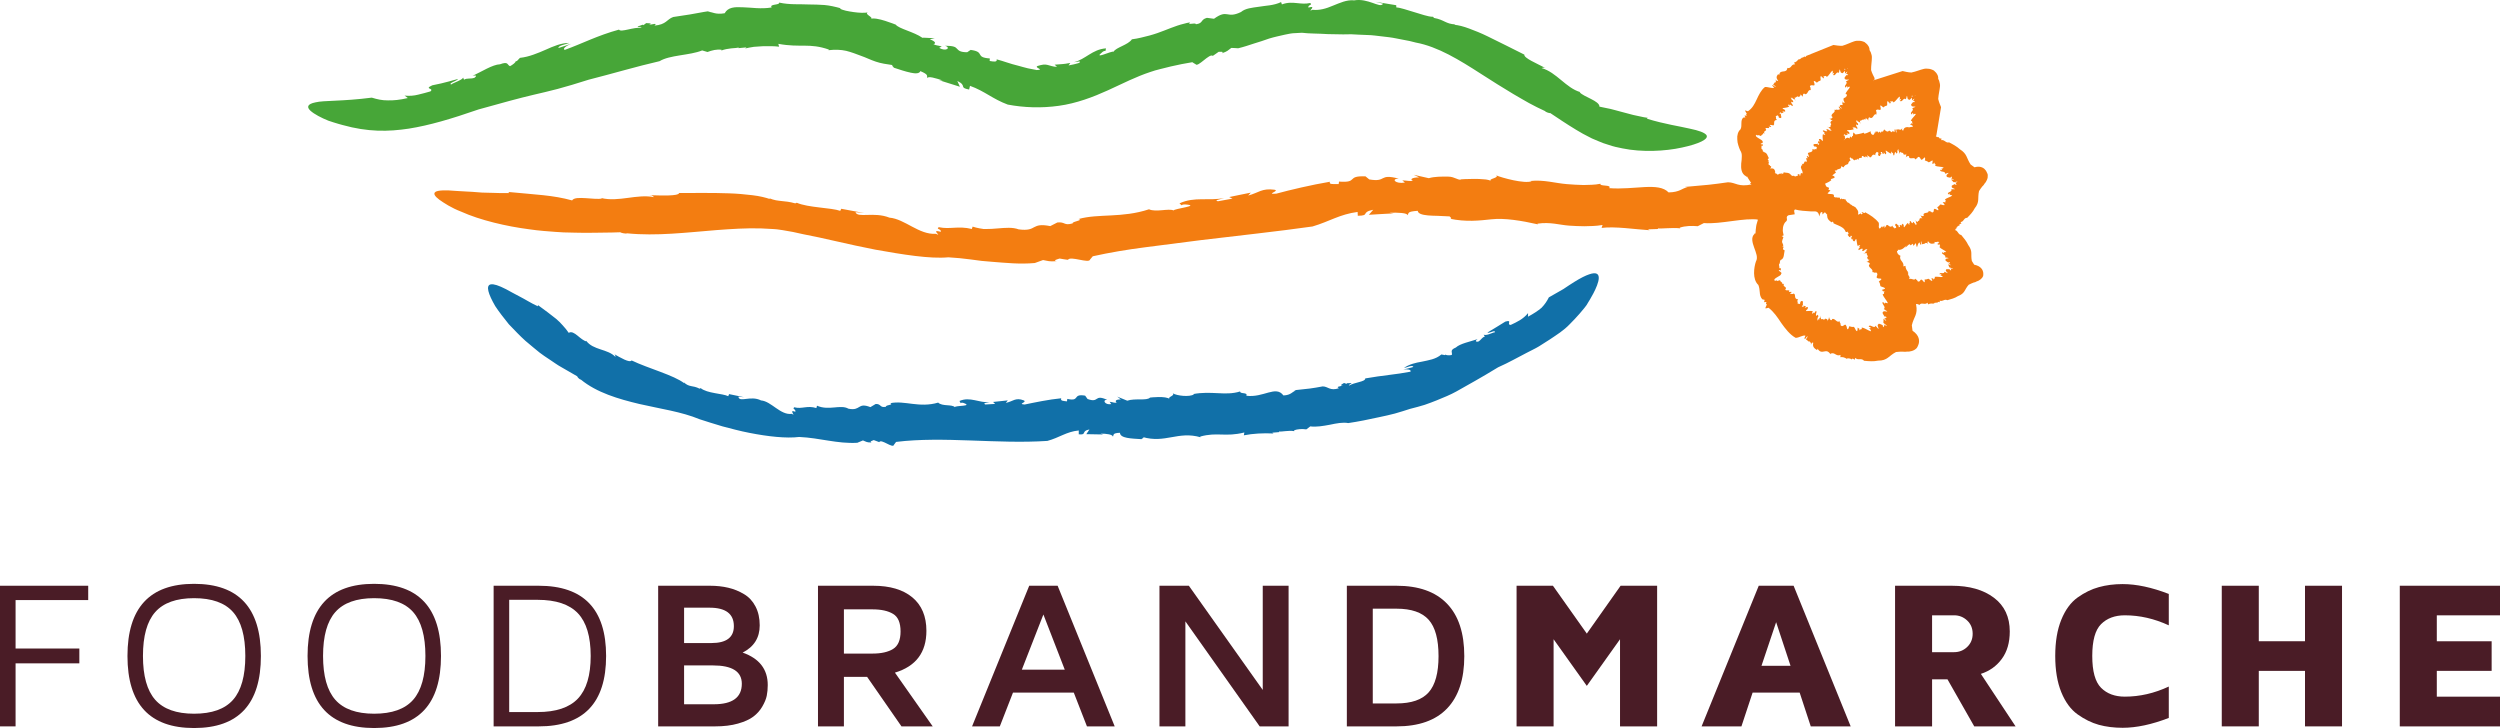 <svg xmlns:inkscape="http://www.inkscape.org/namespaces/inkscape" xmlns:sodipodi="http://sodipodi.sourceforge.net/DTD/sodipodi-0.dtd" xmlns="http://www.w3.org/2000/svg" xmlns:svg="http://www.w3.org/2000/svg" width="471.62pt" height="137.342pt" viewBox="0 0 471.62 137.342" id="svg142" sodipodi:docname="food-brand-marche-logo.svg" inkscape:export-filename="Logo Food Brand Marche copia 2.png" inkscape:export-xdpi="120" inkscape:export-ydpi="120" inkscape:version="1.2 (56b05e47e7, 2022-06-09, custom)"><defs id="defs71"><g id="g69"><symbol id="glyph0-0"><path style="stroke:none" d="" id="path18"></path></symbol><symbol id="glyph0-1"><path style="stroke:none" d="m 3.531,0 v -26.531 h 16.641 v 2.703 H 6.469 V -14.688 H 18.5 v 2.797 H 6.469 V 0 Z m 0,0" id="path21"></path></symbol><symbol id="glyph0-2"><path style="stroke:none" d="m 15.047,0.312 c -8.375,0 -12.562,-4.531 -12.562,-13.594 0,-9.07 4.188,-13.609 12.562,-13.609 8.406,0 12.609,4.539 12.609,13.609 0,9.062 -4.203,13.594 -12.609,13.594 z M 7.719,-21.562 c -1.543,1.75 -2.312,4.512 -2.312,8.281 0,3.762 0.77,6.516 2.312,8.266 1.551,1.75 3.992,2.625 7.328,2.625 3.363,0 5.816,-0.875 7.359,-2.625 1.539,-1.75 2.312,-4.504 2.312,-8.266 0,-3.77 -0.773,-6.531 -2.312,-8.281 -1.543,-1.75 -3.996,-2.625 -7.359,-2.625 -3.336,0 -5.777,0.875 -7.328,2.625 z m 0,0" id="path24"></path></symbol><symbol id="glyph0-3"><path style="stroke:none" d="m 3.531,0 v -26.531 h 8.5 c 8.477,0 12.719,4.418 12.719,13.25 C 24.75,-4.426 20.508,0 12.031,0 Z m 2.938,-2.703 h 5.359 c 3.469,0 6.004,-0.848 7.609,-2.547 1.602,-1.695 2.406,-4.375 2.406,-8.031 0,-3.664 -0.805,-6.348 -2.406,-8.047 C 17.832,-23.023 15.297,-23.875 11.828,-23.875 H 6.469 Z m 0,0" id="path27"></path></symbol><symbol id="glyph1-0"><path style="stroke:none" d="" id="path30"></path></symbol><symbol id="glyph1-1"><path style="stroke:none" d="m 3.531,0 v -26.531 h 9.766 c 1.25,0 2.398,0.125 3.453,0.375 1.062,0.25 2.051,0.652 2.969,1.203 0.926,0.543 1.648,1.32 2.172,2.328 0.531,1.012 0.797,2.199 0.797,3.562 0,2.336 -1.074,4.047 -3.219,5.141 3.156,1.117 4.734,3.156 4.734,6.125 0,0.719 -0.062,1.391 -0.188,2.016 -0.125,0.617 -0.406,1.297 -0.844,2.047 -0.43,0.742 -0.992,1.371 -1.688,1.891 -0.688,0.523 -1.652,0.961 -2.891,1.312 C 17.363,-0.176 15.922,0 14.266,0 Z m 4.891,-4.172 h 5.609 c 3.52,0 5.281,-1.289 5.281,-3.875 0,-2.301 -1.82,-3.453 -5.453,-3.453 h -5.438 z m 0,-11.547 h 5.156 c 2.82,0 4.234,-1.062 4.234,-3.188 0,-2.32 -1.531,-3.484 -4.594,-3.484 H 8.422 Z m 0,0" id="path33"></path></symbol><symbol id="glyph1-2"><path style="stroke:none" d="M 3.531,0 V -26.531 H 13.938 c 3.176,0 5.645,0.734 7.406,2.203 1.758,1.469 2.641,3.57 2.641,6.297 0,4.074 -1.98,6.703 -5.938,7.891 L 25.172,0 H 19.281 l -6.484,-9.344 h -4.375 V 0 Z M 8.422,-13.734 H 13.812 c 1.656,0 2.953,-0.289 3.891,-0.875 0.938,-0.582 1.406,-1.68 1.406,-3.297 0,-1.645 -0.469,-2.75 -1.406,-3.312 -0.938,-0.57 -2.234,-0.859 -3.891,-0.859 H 8.422 Z m 0,0" id="path36"></path></symbol><symbol id="glyph1-3"><path style="stroke:none" d="m 0.859,0 10.781,-26.531 H 17 L 27.766,0 H 22.531 L 20.047,-6.375 H 8.578 L 6.094,0 Z M 10.25,-10.703 h 8.094 l -4.031,-10.406 z m 0,0" id="path39"></path></symbol><symbol id="glyph1-4"><path style="stroke:none" d="m 3.531,0 v -26.531 h 5.547 l 13.938,19.656 v -19.656 h 4.875 V 0 H 22.438 L 8.422,-19.812 V 0 Z m 0,0" id="path42"></path></symbol><symbol id="glyph1-5"><path style="stroke:none" d="m 3.531,0 v -26.531 h 9.359 c 4.188,0 7.363,1.125 9.531,3.375 2.176,2.25 3.266,5.555 3.266,9.906 0,4.324 -1.086,7.617 -3.25,9.875 C 20.281,-1.125 17.098,0 12.891,0 Z m 4.891,-4.328 h 4.469 c 2.812,0 4.836,-0.695 6.078,-2.094 1.238,-1.395 1.859,-3.672 1.859,-6.828 0,-3.188 -0.621,-5.473 -1.859,-6.859 -1.242,-1.395 -3.266,-2.094 -6.078,-2.094 h -4.469 z m 0,0" id="path45"></path></symbol><symbol id="glyph2-0"><path style="stroke:none" d="" id="path48"></path></symbol><symbol id="glyph2-1"><path style="stroke:none" d="M 3.578,0 V -26.531 H 10.438 l 6.391,9.031 6.375,-9.031 H 30.094 V 0 h -7 V -16.438 L 16.828,-7.641 10.562,-16.438 V 0 Z m 0,0" id="path51"></path></symbol><symbol id="glyph2-2"><path style="stroke:none" d="m 0.859,0 10.781,-26.531 H 18.219 L 28.984,0 h -7.531 l -2.094,-6.375 h -8.875 L 8.375,0 Z M 12.156,-11.422 h 5.484 l -2.719,-8.234 z m 0,0" id="path54"></path></symbol><symbol id="glyph2-3"><path style="stroke:none" d="m 3.531,0 v -26.531 h 10.703 c 3.312,0 5.961,0.758 7.953,2.266 1.988,1.5 2.984,3.621 2.984,6.359 0,2.094 -0.5,3.82 -1.5,5.172 -0.992,1.355 -2.309,2.297 -3.953,2.828 L 26.266,0 H 18.469 l -5.047,-8.875 h -2.906 V 0 Z m 6.984,-14 h 4.156 c 0.945,0 1.766,-0.32 2.453,-0.969 0.695,-0.656 1.047,-1.488 1.047,-2.5 0,-1.031 -0.352,-1.867 -1.047,-2.516 -0.688,-0.645 -1.508,-0.969 -2.453,-0.969 h -4.156 z m 0,0" id="path57"></path></symbol><symbol id="glyph2-4"><path style="stroke:none" d="m 3.625,-6.453 c -0.762,-1.875 -1.141,-4.148 -1.141,-6.828 0,-2.688 0.379,-4.961 1.141,-6.828 0.758,-1.875 1.785,-3.273 3.078,-4.203 1.301,-0.926 2.633,-1.578 4,-1.953 1.375,-0.383 2.875,-0.578 4.5,-0.578 2.602,0 5.504,0.621 8.703,1.859 v 5.922 c -2.719,-1.258 -5.484,-1.891 -8.297,-1.891 -1.875,0 -3.371,0.559 -4.484,1.672 -1.105,1.105 -1.656,3.105 -1.656,6 0,2.887 0.551,4.887 1.656,6 1.113,1.117 2.609,1.672 4.484,1.672 2.812,0 5.578,-0.633 8.297,-1.906 v 5.922 c -3.211,1.242 -6.109,1.859 -8.703,1.859 -1.625,0 -3.125,-0.188 -4.5,-0.562 -1.367,-0.383 -2.699,-1.039 -4,-1.969 C 5.41,-3.191 4.383,-4.586 3.625,-6.453 Z m 0,0" id="path60"></path></symbol><symbol id="glyph2-5"><path style="stroke:none" d="M 3.578,0 V -26.531 H 10.562 v 10.469 h 8.719 v -10.469 h 6.984 V 0 H 19.281 V -10.469 H 10.562 V 0 Z m 0,0" id="path63"></path></symbol><symbol id="glyph2-6"><path style="stroke:none" d="M 3.531,0 V -26.531 H 22.438 v 5.578 H 10.516 v 4.891 h 10.344 v 5.594 h -10.344 v 4.859 H 22.438 V 0 Z m 0,0" id="path66"></path></symbol></g></defs><g id="surface19653" transform="translate(-200.413,-68.778)"><g id="g342"><path style="fill:#47a638;fill-opacity:1;fill-rule:nonzero;stroke:none" d="m 522.289,94.215 c -0.324,-0.406 -1.332,-0.809 -3.176,-1.184 -1.832,-0.434 -4.582,-0.812 -8.039,-1.863 l 0.199,-0.156 c -1.035,-0.125 -1.91,-0.402 -2.754,-0.547 -0.805,-0.219 -1.539,-0.41 -2.242,-0.594 -0.699,-0.219 -1.367,-0.34 -2.043,-0.543 -0.34,-0.078 -0.672,-0.152 -1.027,-0.211 -0.344,-0.086 -0.688,-0.16 -1.062,-0.223 0.043,-1.086 -3,-1.836 -3.734,-2.715 l 0.125,-0.023 c -2.707,-0.777 -4.484,-3.738 -7.289,-4.531 0.129,-0.02 0.32,-0.238 0.891,0.078 -1.887,-0.996 -4.289,-1.98 -4.16,-2.621 -1.055,-0.531 -2.227,-1.117 -3.422,-1.715 -1.172,-0.598 -2.398,-1.203 -3.578,-1.766 -1.168,-0.574 -2.363,-1.047 -3.406,-1.434 -1.059,-0.398 -2.035,-0.652 -2.832,-0.715 l 0.254,-0.074 c -1.859,-0.059 -2.086,-0.867 -4.059,-1.215 -0.074,-0.105 -0.195,-0.199 -0.168,-0.219 -1.012,0.008 -2.297,-0.531 -3.609,-0.891 -1.293,-0.379 -2.539,-0.832 -3.332,-0.875 l -0.019,-0.418 -3.926,-0.645 1.449,0.359 c -0.312,0.535 -1.047,0.16 -1.996,-0.156 -0.941,-0.32 -2.148,-0.707 -3.5,-0.469 l -0.113,-0.012 -0.227,-0.016 -0.242,0.008 c -0.156,0.016 -0.316,0.02 -0.477,0.047 -0.324,0.051 -0.641,0.129 -0.961,0.227 -0.648,0.207 -1.293,0.477 -1.934,0.738 -1.297,0.559 -2.562,0.926 -3.867,0.781 -1.219,0.602 1.051,-0.938 -0.785,-0.418 -0.086,-0.578 0.859,-0.418 0.355,-0.859 -0.922,0.199 -1.676,0.098 -2.508,0.016 -0.828,-0.082 -1.711,-0.168 -2.836,0.246 l -0.152,-0.438 c -1.453,0.684 -2.895,0.648 -4.195,0.883 -1.297,0.188 -2.539,0.281 -3.371,0.992 -2.801,1.355 -2.426,-0.652 -5.09,1.273 l -1.336,-0.176 c -1.277,0.355 -0.648,1.031 -2.082,1.211 -0.039,-0.406 -1.781,0.273 -1.094,-0.352 -0.398,0.059 -0.781,0.141 -1.168,0.258 -0.402,0.098 -0.82,0.211 -1.23,0.352 -0.82,0.277 -1.645,0.605 -2.508,0.941 -0.406,0.148 -0.824,0.301 -1.254,0.465 -0.484,0.164 -0.984,0.324 -1.504,0.465 -1.055,0.262 -2.109,0.566 -3.312,0.711 -0.723,1.074 -3.012,1.52 -3.461,2.344 -0.262,-0.246 -4.082,1.648 -2.074,0.031 0.172,-0.137 0.516,-0.266 0.539,-0.141 l 0.109,-0.527 c -2.574,0.172 -3.891,2.109 -6.074,2.613 0.668,-0.023 1.504,-0.359 1.023,0.125 0,0 -0.125,0.043 -0.312,0.098 -0.195,0.047 -0.453,0.129 -0.699,0.18 -0.5,0.102 -1.004,0.207 -1.004,0.207 l 0.336,-0.469 c 0,0 -0.184,0.031 -0.465,0.074 -0.273,0.035 -0.652,0.133 -1.02,0.137 -0.738,0.059 -1.477,0.113 -1.477,0.113 l 0.453,0.406 c -0.734,0.016 -1.254,-0.246 -1.773,-0.355 -0.535,-0.148 -1.035,-0.07 -1.883,0.191 -0.77,0.336 1.434,0.703 -0.164,0.773 -0.5,-0.098 -1.066,-0.211 -1.676,-0.328 -0.609,-0.129 -1.262,-0.348 -1.91,-0.512 -1.312,-0.301 -2.699,-0.848 -3.984,-1.18 0.141,0.562 -0.559,0.438 -1.32,0.309 l 0.031,-0.477 C 384.207,79.598 386.355,78.57 383.527,78.195 l 0.324,-0.223 -0.98,0.66 c -1.367,0 -1.617,-0.348 -1.922,-0.66 -0.305,-0.34 -0.598,-0.539 -2.242,-0.57 1.141,0.395 0.18,1.168 -1.125,0.41 l 0.496,-0.27 c -0.793,-0.223 -1.109,-0.156 -1.586,-0.453 0.531,-0.043 0.461,-0.5 -0.688,-0.895 L 376.75,75.98 c 0,0 -0.605,-0.023 -1.191,-0.047 -0.305,-0.02 -0.605,-0.031 -0.828,-0.043 -0.059,0 -0.109,-0.004 -0.152,-0.012 0.09,0.062 -0.055,0.012 -0.059,0.027 -0.07,-0.004 -0.109,-0.004 -0.109,-0.004 -1.566,-1.109 -4.465,-1.715 -5.016,-2.477 0,0 -0.938,-0.375 -2,-0.711 -1.066,-0.34 -2.262,-0.598 -2.793,-0.352 0.879,-0.223 -1.219,-0.895 -0.492,-1.234 -0.57,0.105 -1.605,0.086 -2.637,-0.066 -1.043,-0.152 -2.082,-0.32 -2.648,-0.688 l 0.246,-0.02 c -1.102,-0.305 -2.141,-0.543 -3.129,-0.629 -0.996,-0.074 -1.945,-0.094 -2.891,-0.102 -1.863,-0.094 -3.648,0.086 -5.656,-0.355 0.18,0.512 -1.93,0.234 -1.41,0.918 -2.047,0.348 -3.918,-0.008 -5.461,-0.035 -1.543,-0.078 -2.77,-0.023 -3.406,1.129 -1.824,0.301 -2.223,-0.266 -3.188,-0.281 l 0.43,-0.152 c -1.727,0.25 -2.812,0.512 -3.812,0.66 -0.992,0.152 -1.867,0.285 -3.141,0.48 -1.23,0.438 -1.27,1.43 -3.539,1.621 0.656,-0.539 -0.246,-0.281 -1.078,-0.102 0.512,-0.176 0.66,-0.352 -0.488,-0.371 -0.129,0.152 -0.352,0.273 -0.566,0.391 -0.016,-0.039 -0.066,-0.055 -0.047,-0.098 -1.367,0.434 -1.102,0.496 -0.445,0.414 -0.023,0.062 0.047,0.133 0.27,0.191 -1.555,-0.207 -4.008,0.93 -4.324,0.328 -4.133,1.137 -6.898,2.625 -10.242,3.832 -0.469,-0.223 0.25,-0.746 1.219,-1.156 l -2.398,0.801 c -0.105,-0.477 1.32,-0.66 2.043,-0.969 -1.555,0.016 -2.992,0.629 -4.457,1.289 -0.734,0.316 -1.496,0.652 -2.285,0.918 -0.816,0.293 -1.676,0.52 -2.57,0.617 l -0.586,0.613 -0.215,0.008 c 0.074,0.191 -0.602,0.715 -1.074,0.949 -0.586,-0.246 -0.266,-0.965 -1.887,-0.359 -1.406,0.043 -3.562,1.453 -5.18,2.18 0.918,-0.203 0.703,0.117 0.352,0.375 -0.809,0.258 -1.383,0 -1.961,0.355 l -0.18,-0.418 c -0.012,0.438 -2.031,1.07 -2.254,1.332 -0.559,-0.297 1.176,-0.684 1.297,-1.059 -1.613,0.48 -2.016,0.531 -2.422,0.652 -0.398,0.098 -0.801,0.23 -2.434,0.551 -1.664,0.762 0.418,0.484 -0.34,1.145 -0.766,0.223 -1.527,0.43 -2.324,0.617 -0.797,0.203 -1.641,0.277 -2.555,0.176 l 0.609,0.461 c -1.484,0.352 -2.684,0.469 -3.766,0.441 -1.086,0.02 -2.039,-0.215 -3.031,-0.516 -5.629,0.727 -9.012,0.496 -10.613,0.887 -1.633,0.332 -1.652,0.93 -0.957,1.582 0.711,0.648 2.082,1.359 3.383,1.879 1.426,0.492 2.672,0.816 2.672,0.816 4.809,1.344 8.621,1.266 12.516,0.68 3.883,-0.621 7.895,-1.805 13.148,-3.621 4.691,-1.309 7.598,-2.109 10.402,-2.77 0.695,-0.168 1.387,-0.328 2.113,-0.496 0.762,-0.188 1.555,-0.383 2.406,-0.602 1.695,-0.473 3.559,-0.996 5.84,-1.738 4.418,-1.117 9.078,-2.512 13.383,-3.496 1.922,-1.184 5.684,-1.07 8.035,-2.027 l 1,0.297 c 0.812,-0.312 1.793,-0.562 2.66,-0.418 l -0.047,0.141 c 0.609,-0.238 1.281,-0.34 1.867,-0.41 0.582,-0.047 1.094,-0.074 1.402,-0.168 l -0.043,0.129 1.523,-0.148 -0.258,0.207 c 0.547,-0.125 1.09,-0.227 1.645,-0.309 0.543,-0.051 1.094,-0.094 1.633,-0.113 1.086,-0.023 2.141,-0.039 3.133,0.086 l -0.156,-0.539 c 4.203,0.773 5.848,-0.207 9.539,1.078 l -0.062,0.121 c 1.23,-0.137 2.324,-0.105 3.32,0.121 0.996,0.25 1.898,0.598 2.812,0.945 0.914,0.312 1.789,0.766 2.77,1.09 0.973,0.34 2.07,0.492 3.324,0.676 -0.621,-0.062 0.16,0.367 0.07,0.465 0.551,0.176 1.102,0.352 1.629,0.527 0.266,0.078 0.52,0.148 0.77,0.223 0.129,0.027 0.25,0.062 0.367,0.09 l 0.176,0.043 0.086,0.012 0.019,0.008 h 0.012 l 0.078,0.031 0.047,0.012 c 0.938,0.203 1.641,0.195 1.844,-0.293 1.617,0.688 1.207,0.855 1.277,1.332 0.176,-0.453 1.59,-0.008 2.953,0.438 l -0.68,-0.051 3.91,1.23 -0.492,-1.098 c 1.941,0.945 0.195,1.238 2.23,1.625 l 0.164,-0.699 c 2.781,0.996 4.254,2.473 7.117,3.535 3.066,0.582 6.375,0.695 9.652,0.23 3.305,-0.457 6.465,-1.652 9.258,-2.926 2.801,-1.293 5.352,-2.578 7.922,-3.43 0.641,-0.234 1.289,-0.41 1.926,-0.566 0.68,-0.172 1.355,-0.336 2.023,-0.504 1.363,-0.316 2.711,-0.582 4.043,-0.797 0,0 0.152,0.094 0.293,0.191 0.16,0.086 0.316,0.18 0.316,0.18 0.422,0.691 2.648,-2.129 3.258,-1.562 0,0 0.285,-0.195 0.566,-0.391 0.27,-0.188 0.535,-0.379 0.535,-0.379 0.375,0.016 1.113,-0.102 0.586,0.285 1.102,-0.371 1.09,-0.5 1.805,-1.02 0,0 0.32,0.016 0.66,0.027 0.312,0.02 0.637,0.043 0.637,0.043 1.059,-0.254 2.055,-0.594 3.02,-0.91 0.957,-0.281 1.887,-0.598 2.832,-0.93 0.953,-0.293 1.934,-0.492 2.941,-0.727 0.516,-0.09 1.02,-0.23 1.559,-0.27 0.547,-0.047 1.102,-0.074 1.668,-0.09 1.391,0.176 3.031,0.129 4.898,0.254 0.934,0.035 1.898,0.051 2.891,0.051 0.492,-0.008 0.996,-0.016 1.5,-0.023 0.469,0.023 0.938,0.047 1.402,0.074 l 1.578,0.066 c 0.527,0.027 1.078,0.031 1.504,0.105 0.918,0.109 1.824,0.215 2.703,0.32 0.895,0.109 1.801,0.332 2.633,0.477 0.836,0.148 1.641,0.309 2.367,0.523 4.184,0.773 8.262,3.305 12.305,5.906 2,1.293 4.16,2.648 6.094,3.801 1.07,0.617 2.016,1.188 2.961,1.707 0.973,0.527 1.984,1.043 3.008,1.504 0.195,0.25 0.957,0.453 0.996,0.379 0,0 0.43,0.285 1.086,0.719 0.656,0.441 1.527,1.023 2.469,1.617 0.895,0.594 1.895,1.152 2.617,1.574 0.77,0.402 1.266,0.66 1.266,0.66 0,0 0.164,0.086 0.445,0.227 0.297,0.133 0.73,0.316 1.273,0.539 0.531,0.242 1.195,0.477 1.953,0.699 0.758,0.266 1.609,0.461 2.52,0.633 3.648,0.758 8.059,0.543 11.215,-0.156 3.176,-0.676 5.234,-1.617 4.59,-2.406" id="path73"></path><path style="fill:#287de1;fill-opacity:1;fill-rule:nonzero;stroke:none" d="m 482.039,132.395 -0.473,0.504 c -0.039,-0.109 0.059,-0.27 0.473,-0.504" id="path75"></path><path style="fill:#1170a8;fill-opacity:1;fill-rule:nonzero;stroke:none" d="m 293.023,122.422 c 0.52,-0.094 1.445,0.188 2.848,0.91 0.703,0.355 1.488,0.848 2.523,1.359 1.039,0.52 2.094,1.223 3.48,1.867 l 0.019,-0.227 c 1.383,1 2.465,1.828 3.434,2.598 0.477,0.398 0.883,0.812 1.266,1.254 0.391,0.434 0.773,0.875 1.113,1.387 0.496,-0.324 1.078,0.051 1.656,0.523 0.574,0.48 1.207,1 1.641,1.074 l -0.012,-0.113 c 1.309,1.812 4.098,1.523 5.527,3.059 -0.027,-0.113 0.07,-0.387 -0.348,-0.598 1.277,0.727 3.023,1.777 3.395,1.258 3.176,1.523 7.996,2.785 9.949,4.316 l -0.109,-0.203 c 1.062,1.016 1.633,0.516 2.984,1.215 0.094,-0.062 0.207,-0.074 0.207,-0.109 1.223,1.02 4.121,0.992 5.199,1.527 l 0.16,-0.395 2.852,0.594 -1.094,-0.102 c 0.168,1.172 2.297,-0.301 4.266,0.699 1.953,0.156 3.668,2.844 5.824,2.531 0.922,0.633 -0.766,-0.945 0.656,-0.387 0.117,-0.578 -0.645,-0.434 -0.211,-0.855 1.426,0.398 2.43,-0.398 4.176,0.152 l 0.113,-0.445 c 2.262,0.988 4.43,-0.293 5.93,0.562 2.391,0.492 1.672,-1.266 4.145,-0.293 l 0.996,-0.594 c 1.07,-0.062 0.742,0.793 1.945,0.52 -0.07,-0.391 1.512,-0.289 0.824,-0.672 2.695,-0.562 5.461,0.953 9.02,-0.109 0.781,0.75 2.559,0.285 3.152,0.855 0.098,-0.34 3.598,-0.117 1.57,-0.805 -0.176,-0.055 -0.48,-0.039 -0.453,0.09 l -0.25,-0.445 c 2.012,-0.887 3.703,0.41 5.719,0.215 -0.594,0.172 -1.391,0.148 -0.855,0.449 l 1.867,-0.109 -0.391,-0.371 2.777,-0.297 -0.371,0.477 c 1.367,-0.281 1.824,-1.09 3.387,-0.477 0.715,0.348 -1.281,0.68 0.168,0.781 1.832,-0.379 4.562,-0.957 6.895,-1.18 -0.199,0.535 0.434,0.492 1.086,0.586 l 0.062,-0.469 c 2.508,0.559 0.871,-1.035 3.363,-0.613 l 0.457,0.633 c 2.277,0.836 1.184,-0.996 3.703,0.164 -0.984,-0.043 -0.434,1.031 0.773,0.797 l -0.32,-0.441 c 0.676,0.082 0.91,0.266 1.363,0.16 -0.41,-0.23 -0.23,-0.645 0.762,-0.586 l -0.684,-0.543 1.895,0.77 c 1.434,-0.508 3.691,0.055 4.297,-0.59 0,0 3.016,-0.371 3.734,0.297 -0.625,-0.41 1.039,-0.609 0.547,-1.105 0.793,0.469 3.125,0.75 4.02,0.203 L 425.5,143.117 c 1.699,-0.316 3.156,-0.234 4.578,-0.172 1.414,0.066 2.812,0.148 4.289,-0.324 -0.078,0.535 1.496,0.098 1.168,0.816 3.266,0.41 5.555,-2.02 6.992,-0.059 1.457,-0.059 1.625,-0.695 2.34,-0.926 l -0.355,-0.051 c 2.684,-0.266 3.465,-0.355 5.426,-0.73 1.012,0 1.375,0.926 3.082,0.336 -0.645,-0.27 0.082,-0.332 0.738,-0.469 -0.43,0.019 -0.594,-0.09 0.211,-0.516 0.145,0.094 0.352,0.125 0.539,0.152 0,-0.035 0.027,-0.066 -0.004,-0.098 1.133,-0.09 0.977,0.062 0.473,0.227 0.039,0.051 0.023,0.133 -0.117,0.266 1.02,-0.711 3.152,-0.727 3.105,-1.402 3.305,-0.59 5.762,-0.727 8.539,-1.27 0.18,-0.41 -0.559,-0.508 -1.363,-0.402 0,0 0.48,-0.113 0.953,-0.23 0.484,-0.113 0.949,-0.27 0.949,-0.27 -0.191,-0.445 -1.152,0.121 -1.773,0.188 0.992,-0.688 2.145,-0.969 3.41,-1.184 1.227,-0.27 2.59,-0.434 3.648,-1.352 l 0.688,0.129 0.113,-0.125 c 0.086,0.188 0.773,0.195 1.168,0.09 0.16,-0.547 -0.477,-0.887 0.758,-1.402 0.793,-0.75 2.773,-1.129 4.109,-1.586 -0.598,0.414 -0.27,0.512 0.086,0.484 0.609,-0.301 0.711,-0.852 1.266,-0.938 l -0.203,-0.41 c 0.141,0.152 0.527,0.078 0.941,-0.039 0.5,-0.148 0.996,-0.414 1.172,-0.383 0.059,-0.57 -1.07,0.27 -1.418,0.051 2.281,-1.363 1.133,-0.691 3.387,-2.07 1.465,-0.418 0.117,0.586 1.016,0.625 1.172,-0.551 2.344,-1.078 3.27,-2.227 l -0.004,0.676 c 1.07,-0.586 1.895,-1.121 2.543,-1.676 0.59,-0.605 1.023,-1.246 1.383,-1.969 1.012,-0.582 1.918,-1.098 2.734,-1.562 0.773,-0.516 1.445,-0.973 2.062,-1.348 1.211,-0.758 2.137,-1.211 2.828,-1.441 1.371,-0.473 1.816,-0.047 1.793,0.734 -0.051,1.547 -1.961,4.5 -1.961,4.5 -0.117,0.195 -0.227,0.379 -0.336,0.566 -0.125,0.188 -0.289,0.379 -0.434,0.57 -0.297,0.359 -0.594,0.719 -0.895,1.066 -0.598,0.684 -1.199,1.32 -1.801,1.922 -1.199,1.27 -2.5,2.043 -3.812,2.934 -0.668,0.418 -1.348,0.852 -2.039,1.297 -0.715,0.438 -1.508,0.785 -2.309,1.215 -1.605,0.809 -3.305,1.816 -5.402,2.738 -3.41,2.086 -5.633,3.281 -7.883,4.562 -1.129,0.625 -2.324,1.109 -3.715,1.676 -0.691,0.281 -1.438,0.559 -2.258,0.844 -0.832,0.266 -1.742,0.496 -2.75,0.758 -0.938,0.316 -1.902,0.598 -2.871,0.883 -0.973,0.27 -1.969,0.465 -2.961,0.684 -1.977,0.441 -3.941,0.836 -5.84,1.117 -0.98,-0.195 -2.211,0.047 -3.465,0.312 -1.27,0.238 -2.582,0.461 -3.691,0.309 l -0.746,0.566 c -0.762,-0.098 -1.637,-0.105 -2.328,0.207 l 0.059,0.129 c -1.137,-0.188 -2.336,0.156 -2.895,0.055 l 0.055,0.125 -1.32,0.109 0.254,0.152 c -1.949,-0.102 -3.906,0.008 -5.617,0.344 l 0.102,-0.539 c -3.633,0.914 -5.062,-0.129 -8.332,0.773 l 0.055,0.129 c -4.238,-1.215 -6.648,1.207 -10.926,-0.047 0.531,0.152 -0.227,0.277 -0.18,0.41 -1.969,-0.125 -4.039,-0.152 -4.09,-1.203 -1.418,0.055 -1.145,0.359 -1.32,0.77 0,-0.465 -1.234,-0.617 -2.348,-0.609 l 0.512,0.156 -3.188,-0.059 0.59,-0.891 c -1.672,0.309 -0.387,1.078 -2.016,0.922 v -0.727 c -2.332,0.223 -3.668,1.367 -5.922,1.969 -9.441,0.633 -19.66,-0.914 -28.539,0.191 l -0.402,0.539 c -0.18,0.793 -2.418,-1.211 -2.777,-0.496 L 365.25,151.797 c -0.285,0.133 -0.906,0.266 -0.395,0.457 -0.957,0.008 -0.98,-0.129 -1.648,-0.391 l -1.066,0.445 c -3.809,0.215 -6.965,-0.91 -10.957,-1.098 -2.438,0.301 -5.91,-0.082 -9.383,-0.77 -1.734,-0.332 -3.465,-0.801 -5.074,-1.223 -1.605,-0.48 -3.09,-0.938 -4.328,-1.348 -3.43,-1.422 -7.379,-1.961 -11.367,-2.879 -3.961,-0.945 -8.039,-2.141 -11.039,-4.602 -0.281,-0.019 -0.723,-0.535 -0.668,-0.609 0,0 -1.516,-0.875 -3.035,-1.75 -0.77,-0.418 -1.465,-0.953 -2.023,-1.309 -0.539,-0.359 -0.902,-0.602 -0.902,-0.602 0,0 -0.445,-0.289 -1.148,-0.816 -0.68,-0.555 -1.633,-1.328 -2.676,-2.219 -1.031,-0.922 -2.09,-2.047 -3.137,-3.137 -0.949,-1.18 -1.867,-2.348 -2.57,-3.426 -1.293,-2.238 -1.863,-3.93 -0.809,-4.102" id="path77"></path><path style="fill:#f37d11;fill-opacity:1;fill-rule:nonzero;stroke:none" d="m 282.574,104.965 c 0.48,-0.285 1.754,-0.367 3.973,-0.164 1.109,0.094 2.516,0.109 4.145,0.258 0.816,0.09 1.734,0.055 2.684,0.102 0.973,0.027 1.996,0.078 3.117,0.035 l -0.191,-0.203 c 5.172,0.512 8.418,0.586 12.039,1.594 0.309,-0.523 1.391,-0.496 2.566,-0.426 1.172,0.07 2.434,0.23 3.062,0.059 l -0.121,-0.082 c 3.273,0.797 6.719,-0.809 9.938,-0.168 -0.137,-0.086 -0.211,-0.371 -0.945,-0.371 2.328,0.059 5.539,0.211 5.695,-0.41 2.809,0.008 6.203,-0.059 9.348,0.059 1.574,0.043 3.141,0.199 4.496,0.359 1.375,0.164 2.461,0.438 3.348,0.742 l -0.234,-0.188 c 0.5,0.199 0.906,0.324 1.285,0.398 0.203,0.039 0.301,0.055 0.578,0.086 0.184,0.027 0.352,0.043 0.531,0.062 0.691,0.078 1.426,0.113 2.547,0.434 0.141,-0.066 0.305,-0.09 0.285,-0.117 2.145,0.945 6.512,0.918 8.207,1.531 l 0.184,-0.391 4.34,0.805 -1.648,-0.172 c 0.363,1.188 3.449,-0.133 6.406,1.039 2.891,0.25 5.594,3.27 8.75,3.047 1.426,0.66 -1.223,-0.973 0.945,-0.375 0.117,-0.578 -1,-0.457 -0.391,-0.875 2.137,0.465 3.605,-0.293 6.238,0.34 l 0.145,-0.445 c 0.43,0.141 0.852,0.242 1.266,0.32 0.211,0.043 0.426,0.078 0.629,0.102 l 0.074,0.016 h 0.031 -0.066 c 0.055,0 0.09,0.008 0.09,0.008 h 0.008 -0.008 0.07 l 0.301,0.008 c 0.805,0.016 1.586,-0.051 2.328,-0.113 1.484,-0.117 2.82,-0.25 3.961,0.176 1.789,0.246 2.379,-0.098 2.961,-0.426 0.598,-0.305 1.184,-0.543 3.004,-0.188 l 1.336,-0.684 c 1.516,-0.164 1.191,0.656 2.891,0.172 -0.152,-0.379 2.16,-0.574 1.105,-0.824 3.816,-1.062 8.18,-0.145 13.297,-1.836 1.309,0.605 3.695,-0.219 4.641,0.219 0.09,-0.352 5.262,-0.902 2.195,-1.133 -0.27,-0.023 -0.711,0.062 -0.66,0.188 l -0.43,-0.391 c 2.828,-1.32 5.496,-0.41 8.449,-1.012 -0.848,0.289 -2.031,0.43 -1.188,0.617 l 2.742,-0.5 -0.633,-0.293 c 0,0 1.02,-0.211 2.039,-0.422 1.02,-0.207 2.051,-0.414 2.051,-0.414 l -0.5,0.551 c 1.992,-0.527 2.586,-1.426 4.965,-1.098 1.086,0.223 -1.828,0.902 0.336,0.742 2.648,-0.719 6.668,-1.668 10.129,-2.25 -0.266,0.566 0.66,0.422 1.641,0.445 l 0.07,-0.473 c 3.762,0.277 1.246,-1.133 4.992,-0.988 l 0.707,0.578 c 3.395,0.594 1.695,-1.168 5.559,-0.148 -1.496,0.016 -0.637,1.059 1.168,0.742 l -0.484,-0.41 c 1.012,0.031 1.359,0.199 2.02,0.066 -0.609,-0.199 -0.332,-0.625 1.156,-0.633 l -1.027,-0.492 2.844,0.645 c 1.09,-0.324 2.465,-0.312 3.676,-0.297 1.211,0 2.012,0.824 2.445,0.508 0,0 1.137,-0.078 2.406,-0.078 0.629,0 1.305,0.016 1.871,0.078 l 0.102,0.012 0.148,0.008 h 0.008 l 0.027,0.008 h 0.047 l 0.207,0.031 c 0.113,0.019 0.238,0.043 0.348,0.074 0.164,0.039 0.305,0.09 0.422,0.141 0.031,0.023 0.059,0.051 0.109,0.07 -0.035,-0.019 -0.066,-0.047 -0.109,-0.07 -0.527,-0.371 1.652,-0.547 0.996,-1.02 1.148,0.477 5.332,1.625 6.707,1.109 l -0.25,-0.051 c 2.531,-0.273 4.762,0.43 6.875,0.594 1.039,0.086 2.09,0.148 3.156,0.172 1.047,-0.043 2.062,0 3.184,-0.238 -0.18,0.551 2.211,0.109 1.656,0.828 4.77,0.371 9.32,-1.184 11.203,0.805 2.172,-0.043 2.492,-0.781 3.578,-0.992 l -0.516,-0.043 c 4.02,-0.336 5.176,-0.453 8.141,-0.879 1.504,0.016 1.883,0.961 4.512,0.395 -0.922,-0.281 0.18,-0.316 1.164,-0.516 -0.645,0.059 -0.859,-0.055 0.395,-0.539 0.203,0.086 0.496,0.113 0.766,0.129 0.008,-0.043 0.059,-0.07 0.031,-0.105 1.66,-0.156 1.395,0.008 0.648,0.203 0.047,0.047 -0.004,0.133 -0.23,0.285 1.133,-0.559 3.004,-0.734 4.07,-1.023 l 1.234,7.211 c -2.281,0.352 -4.547,0.691 -6.73,1.023 -2.73,-0.445 -7.238,0.895 -10.406,0.633 l -1.156,0.59 c -1.094,-0.09 -2.359,-0.086 -3.398,0.281 l 0.086,0.117 c -1.633,-0.16 -3.43,0.109 -4.23,0.008 l 0.074,0.121 -1.945,0.066 0.344,0.168 c -2.816,-0.176 -6.543,-0.766 -9.074,-0.441 l 0.188,-0.551 c -1.348,0.234 -2.426,0.203 -3.449,0.238 -1.023,0 -1.934,-0.059 -2.828,-0.113 -1.781,-0.113 -3.555,-0.738 -6,-0.375 l 0.066,0.129 c -3.082,-0.695 -6.266,-1.223 -8.738,-0.953 -0.578,0.051 -1.16,0.117 -1.746,0.176 -0.613,0.051 -1.246,0.094 -1.902,0.105 -1.312,0.023 -2.715,-0.074 -4.289,-0.398 0.789,0.16 -0.09,-0.559 -0.023,-0.43 -0.727,-0.031 -1.461,-0.066 -2.156,-0.102 -0.688,-0.019 -1.324,-0.027 -1.875,-0.082 -1.109,-0.105 -1.883,-0.336 -1.93,-0.867 -2.055,0.137 -1.656,0.43 -1.914,0.848 0,-0.461 -1.797,-0.543 -3.41,-0.48 l 0.762,0.137 c 0,0 -1.152,0.012 -2.328,0.105 -1.164,0.07 -2.336,0.141 -2.336,0.141 l 0.836,-0.953 c -2.453,0.496 -0.531,1.113 -2.918,1.137 l -0.035,-0.723 c -3.414,0.453 -5.277,1.789 -8.504,2.742 -6.812,0.965 -13.941,1.711 -20.988,2.566 -3.559,0.465 -7.09,0.906 -10.539,1.352 -3.426,0.438 -6.699,0.988 -9.93,1.703 l -0.512,0.613 c -0.168,0.816 -3.742,-0.734 -4.16,0.051 0,0 -0.379,-0.027 -0.785,-0.102 -0.406,-0.07 -0.801,-0.137 -0.801,-0.137 -0.434,0.156 -1.355,0.359 -0.555,0.496 -1.461,0.109 -1.508,-0.023 -2.566,-0.211 l -1.555,0.562 c -2.855,0.258 -5.43,-0.027 -8.059,-0.23 -0.66,-0.055 -1.32,-0.105 -1.984,-0.172 -0.703,-0.086 -1.402,-0.184 -2.129,-0.281 -1.328,-0.172 -2.684,-0.316 -4.137,-0.395 -3.449,0.328 -8.617,-0.523 -13.762,-1.441 -4.988,-0.957 -10.012,-2.254 -13.613,-2.914 -1.262,-0.309 -2.566,-0.562 -3.895,-0.77 l -1.008,-0.145 c -0.227,-0.039 -0.656,-0.047 -0.98,-0.074 -0.691,-0.035 -1.395,-0.074 -2.09,-0.109 -2.828,-0.078 -5.496,0.102 -8.371,0.316 -5.633,0.449 -11.363,1.164 -16.867,0.613 -0.355,0.129 -1.281,-0.117 -1.277,-0.203 0,0 -0.625,0.019 -1.574,0.047 -0.934,0.027 -2.203,0.047 -3.477,0.047 -1.266,0.016 -2.535,0.016 -3.496,-0.016 -0.957,-0.016 -1.594,-0.039 -1.594,-0.039 0,0 -0.77,0.008 -2.066,-0.105 -1.285,-0.105 -3.09,-0.203 -5.129,-0.512 -4.078,-0.527 -9.121,-1.684 -12.707,-3.309 -1.828,-0.699 -3.238,-1.625 -4.129,-2.258 -0.883,-0.66 -1.18,-1.184 -0.703,-1.48" id="path79"></path><path style="fill:#f37d11;fill-opacity:1;fill-rule:nonzero;stroke:none" d="m 561.715,86.883 c -0.035,0.012 -0.07,0.012 -0.098,0.023 0.039,-0.043 0.078,-0.082 0.09,-0.129 0.004,0.043 0.008,0.078 0.008,0.105 m -0.473,0.047 c -0.047,0.02 -0.102,0.051 -0.156,0.113 v 0.047 c -0.051,-0.078 -0.019,-0.199 0.016,-0.285 0.051,-0.008 0.098,0.062 0.141,0.125 m -0.211,0.875 0.434,-0.039 c -0.125,0.094 0.199,0.121 0.203,0.234 -0.109,0.059 -0.285,0.113 -0.344,0.004 -0.137,0.234 -0.605,0.566 -0.281,0.715 -0.012,0.211 0.41,0.129 0.738,0.184 -0.047,0.066 -0.258,0.168 -0.41,0.176 l 0.047,0.02 -0.281,0.094 c 0.531,0.445 -0.66,0.805 -0.07,1.191 0.078,-0.094 -0.082,-0.273 0.285,-0.262 L 561.25,90.43 c 0.121,-0.121 0.336,-0.219 0.598,-0.152 -0.238,0.449 -0.77,0.781 -0.953,1.293 0.488,0.086 0.047,0.363 0.391,0.602 -0.078,-0.043 -0.141,-0.059 -0.18,-0.059 -0.023,-0.082 -0.109,-0.125 -0.234,0.031 0.031,0 0.047,0.012 0.07,0.012 -0.055,0.023 -0.109,0.047 -0.211,0.055 0.18,0.164 0.289,0.164 0.344,0.102 -0.019,0.109 -0.09,0.219 0.211,0.176 0.133,0.309 -0.605,0.211 -0.781,0.336 v 0.031 c 0.019,0.051 0.035,0.109 -0.023,0.156 l -0.004,0.008 c -0.008,0.008 -0.008,0.008 -0.027,0.012 0.019,-0.004 0.023,-0.012 0.031,-0.02 0.004,-0.047 0.019,-0.094 0.023,-0.156 -0.019,-0.031 -0.027,-0.066 -0.019,-0.098 -0.438,-0.008 -0.91,-0.016 -1.035,0.664 -0.301,-0.047 -0.207,-0.246 -0.199,-0.516 -0.047,0.293 -0.328,0.383 -0.562,0.371 l 0.125,-0.102 c 0,-0.012 -0.684,0.039 -0.684,0.039 l 0.082,0.59 c -0.328,-0.195 -0.031,-0.715 -0.387,-0.602 l -0.019,0.477 c -0.129,-0.035 -0.242,-0.121 -0.355,-0.23 -0.019,0.121 -0.059,0.223 -0.168,0.273 -0.172,-0.121 -0.316,-0.219 -0.492,-0.32 -0.27,0.43 -0.68,0.043 -0.938,-0.215 -0.059,0.156 -0.188,0.305 -0.242,0.465 -0.051,-0.051 -0.141,-0.082 -0.191,-0.137 -0.039,0.137 -0.176,0.223 -0.223,0.316 -0.035,-0.078 -0.168,-0.16 -0.211,-0.238 -0.043,0.078 -0.164,0.145 -0.219,0.227 -0.047,-0.125 -0.227,-0.223 -0.273,-0.32 -0.047,0.094 -0.199,0.223 -0.246,0.328 -0.012,-0.102 -0.082,-0.219 -0.043,-0.391 -0.164,0.43 -0.254,1.035 -0.695,0.68 -0.148,-0.125 -0.242,-0.422 -0.195,-0.582 -0.398,0.188 -0.766,0.395 -1.207,0.473 -0.023,-0.094 -0.066,-0.164 -0.125,-0.203 -0.266,0.102 -0.539,0.176 -0.828,0.234 -0.07,0.016 -0.137,0.031 -0.219,0.039 -0.031,0.211 0.008,0.398 0.223,0.473 0.301,-0.156 0.395,-0.465 0.691,-0.621 -0.297,0.156 -0.391,0.465 -0.691,0.621 -0.215,-0.074 -0.254,-0.262 -0.223,-0.473 -0.152,0.031 -0.305,0.055 -0.473,0.07 L 550.18,93.875 c -0.352,-0.438 -0.008,0.91 -0.363,0.531 0,0 -0.012,0.082 -0.023,0.156 -0.004,0.078 -0.012,0.156 -0.012,0.156 -0.113,-0.039 -0.285,-0.051 -0.27,-0.211 -0.188,0.098 -0.129,0.168 -0.148,0.379 L 548.961,94.746 c -0.195,0.055 -0.344,0.141 -0.473,0.25 0,0.109 -0.043,0.191 -0.18,0.191 -0.012,0.012 -0.019,0.027 -0.035,0.039 -0.004,-0.012 -0.016,-0.031 -0.023,-0.047 0,0 0.043,0 0.059,0.008 0.055,-0.074 0.113,-0.137 0.18,-0.191 -0.004,-0.211 -0.137,-0.535 0.031,-0.625 -0.152,-0.008 -0.207,0.09 -0.32,-0.117 l 0.23,-0.168 0.168,0.227 0.406,-0.188 -0.289,-0.191 c 0.277,-0.023 0.738,0.34 0.555,-0.164 C 549.16,93.5 548.793,93.562 548.887,93.344 c 0.371,-0.02 0.922,-0.039 1.258,-0.191 -0.289,-0.281 -0.203,-0.32 -0.176,-0.445 l 0.23,0.25 c -0.012,-0.594 0.582,0.48 0.637,-0.035 l 0.121,0.199 -0.375,-0.605 c -0.145,-0.73 0.57,0.43 0.312,-0.508 -0.082,0.137 -0.504,-0.547 -0.27,-0.539 l 0.164,0.289 c 0.047,-0.121 -0.012,-0.246 0.082,-0.23 0.059,0.172 0.266,0.391 0.352,0.258 l 0.168,0.395 -0.129,-0.652 c 0.371,0.148 0.422,-0.395 0.758,-0.082 0,-0.07 -0.012,-0.145 -0.039,-0.238 l 0.324,0.125 c 0.019,-0.02 0.031,-0.043 0.051,-0.07 0.008,-0.078 0.019,-0.16 0.039,-0.234 0,-0.035 -0.016,-0.07 -0.031,-0.121 0.008,0.043 0.019,0.066 0.035,0.094 0.117,0.219 0.352,0.219 0.48,0.531 -0.098,-0.363 0.066,-0.789 0.387,-0.535 l -0.004,0.047 c 0.648,0.07 0.539,-0.902 1.195,-0.695 -0.195,-0.34 0.125,-0.266 -0.152,-0.68 0.246,-0.688 1.258,0.551 0.797,-0.945 0.188,-0.164 0.398,0.227 0.539,0.25 l -0.016,0.098 c 0.355,-0.27 0.473,-0.324 0.781,-0.402 0.102,-0.188 -0.117,-0.887 0.219,-0.809 0,0.297 0.105,0.211 0.211,0.18 -0.059,0.059 -0.035,0.164 0.152,0.309 -0.008,-0.09 0.008,-0.152 0.023,-0.203 0.004,0.023 0.016,0.035 0.023,0.062 0.141,-0.148 0.082,-0.219 -0.008,-0.234 -0.012,-0.039 -0.031,-0.094 -0.082,-0.156 0.297,0.289 0.504,-0.184 0.66,0.281 0.488,-0.25 0.75,-0.824 1.164,-1.117 0.109,0.242 0.043,0.469 -0.059,0.602 l 0.293,-0.152 c 0.074,0.355 -0.137,0.227 -0.215,0.328 0.477,0.504 0.656,-0.711 1.188,-0.258 l 0.047,-0.293 0.027,0.051 c -0.012,-0.145 0.059,-0.367 0.117,-0.422 0.102,0.305 0.078,0.727 0.301,0.68 0.176,0.27 0.426,-0.141 0.625,-0.34 0.019,0.234 0.008,0.129 0.023,0.492 0.234,-0.055 0.168,-0.273 0.488,-0.258 -0.168,0.066 -0.156,0.391 -0.574,0.395 m 8.402,15.531 c -0.16,0.031 0.121,0.191 0.078,0.285 -0.121,0.012 -0.309,-0.004 -0.316,-0.133 -0.242,0.152 -0.777,0.281 -0.562,0.531 -0.102,0.18 0.32,0.266 0.594,0.426 -0.07,0.043 -0.305,0.062 -0.449,0.008 l 0.039,0.039 -0.309,-0.027 c 0.34,0.598 -0.945,0.461 -0.559,1.008 0.105,-0.051 0.043,-0.262 0.375,-0.113 l -0.219,0.227 c 0.141,-0.07 0.398,-0.07 0.602,0.082 -0.371,0.312 -1.039,0.395 -1.398,0.77 0.426,0.258 -0.109,0.32 0.102,0.648 -0.047,-0.055 -0.094,-0.09 -0.125,-0.113 0.004,-0.086 -0.055,-0.152 -0.23,-0.059 0.019,0.012 0.031,0.019 0.051,0.039 -0.051,-0.008 -0.121,-0.008 -0.203,-0.039 0.082,0.203 0.184,0.242 0.262,0.215 -0.062,0.086 -0.168,0.148 0.121,0.223 -0.016,0.312 -0.641,-0.043 -0.855,-0.008 -0.16,0.25 -0.25,0.328 -0.613,0.566 l 0.102,0.008 c 0,0.129 0.316,0.41 0.098,0.527 -0.43,-0.262 -0.625,-0.312 -0.715,-0.258 -0.188,0.109 0.074,0.664 -0.426,0.664 -0.324,-0.359 -0.34,-0.07 -0.609,-0.324 0.008,0.617 -0.898,0.184 -1.008,0.742 l 0.047,0.016 c 0.145,0.34 -0.324,0.312 -0.621,0.109 0.273,0.234 0.156,0.453 0.414,0.637 -0.379,-0.301 -0.609,0.066 -0.609,0.066 0.176,0.391 -0.332,0.215 -0.32,0.578 l -0.543,-0.371 0.281,0.293 c -0.145,0.008 -0.023,0.266 0.117,0.375 -0.023,0.082 -0.125,-0.016 -0.242,-0.027 l 0.199,0.242 c -0.043,0.082 -0.141,0.023 -0.23,-0.074 -0.066,-0.074 -0.133,-0.168 -0.156,-0.246 -0.086,-0.055 -0.164,-0.121 -0.156,-0.242 l -0.019,-0.008 -0.152,0.07 c 0.019,0.133 0.074,0.309 -0.211,0.094 l -0.152,0.059 0.121,-0.086 -0.18,-0.285 c -0.09,0.043 -0.16,0.07 -0.199,0.078 0.047,0.199 0.176,0.488 -0.117,0.316 l 0.117,0.289 c -0.117,-0.031 -0.195,-0.004 -0.301,-0.344 -0.254,0.152 -0.496,0.59 -0.695,0.828 -0.223,-0.066 0,-0.273 -0.16,-0.504 -0.309,-0.398 -0.227,0.133 -0.383,0.324 l -0.012,-0.316 -0.332,0.184 0.09,0.246 -0.242,0.066 c -0.102,-0.203 0.008,-0.184 0.074,-0.289 -0.277,0.109 -0.531,-0.742 -0.75,-0.188 l 0.039,0.297 c 0,-0.082 0.035,-0.09 0.062,-0.051 0.293,0.484 -0.191,0.293 -0.203,0.512 -0.082,-0.387 -0.336,-0.07 -0.41,-0.59 -0.246,0.316 -0.473,0.215 -0.648,0.09 -0.18,-0.129 -0.312,-0.32 -0.535,-0.148 0.043,0.262 -0.164,0.164 -0.215,0.418 -0.223,0.16 -0.031,-0.375 -0.18,-0.348 l -0.262,0.355 c -0.145,-0.676 -0.422,0.461 -0.688,0.113 0,-0.102 -0.023,-0.164 -0.062,-0.195 0.027,-0.262 0.055,-0.539 0.012,-0.805 -0.656,-0.871 -1.625,-1.484 -2.586,-2.004 0.012,0.473 -0.957,-0.426 -0.543,0.215 0,-0.012 0.176,-0.012 0.176,-0.012 0,-0.012 -0.316,0.211 -0.316,0.211 l -0.188,-0.211 c -0.019,0.16 -0.316,0.148 -0.453,0.277 -0.012,-0.047 -0.004,-0.121 0.047,-0.254 l -0.062,0.09 c 0.121,-0.352 0,-0.609 -0.184,-0.859 -0.086,-0.137 -0.203,-0.266 -0.297,-0.391 -0.156,-0.082 -0.312,-0.176 -0.465,-0.262 -0.109,0.012 -0.188,-0.055 -0.234,-0.145 -0.062,-0.039 -0.121,-0.086 -0.18,-0.121 -0.035,0.027 -0.07,0.062 -0.09,0.078 0.019,-0.051 0.031,-0.086 0.031,-0.121 -0.129,-0.094 -0.258,-0.188 -0.383,-0.285 -0.164,-0.055 -0.324,-0.113 -0.316,-0.273 -0.062,-0.055 -0.121,-0.105 -0.18,-0.164 v -0.168 c -0.047,-0.004 -0.09,-0.016 -0.137,-0.019 -0.152,-0.027 -0.277,-0.059 -0.395,-0.105 -0.121,0.082 -0.207,0.105 -0.203,-0.078 -0.004,-0.004 -0.016,-0.004 -0.016,-0.004 -0.031,0.016 -0.082,0.043 -0.137,0.078 -0.07,0.055 -0.145,0.102 -0.145,0.102 -0.035,-0.098 -0.117,-0.223 -0.094,-0.312 -0.078,-0.023 -0.152,-0.039 -0.242,-0.055 -0.035,0.035 -0.074,0.07 -0.129,0.113 l -0.062,-0.125 c -0.246,-0.016 -0.426,0.074 -0.652,-0.094 -0.102,-0.078 0.031,-0.312 -0.07,-0.395 -0.359,-0.27 -0.84,-0.027 -1.176,-0.27 0.188,-0.203 0.402,-0.355 0.574,-0.566 -0.145,0.008 -0.293,-0.098 -0.41,-0.109 0.355,-0.555 -0.16,-0.395 -0.352,-0.59 -0.164,-0.176 -0.148,-0.34 -0.266,-0.555 0.418,-0.207 0.816,-0.355 1.18,-0.664 -0.043,-0.047 -0.07,-0.117 -0.117,-0.168 0.262,-0.172 0.543,-0.117 0.766,-0.371 -0.07,-0.203 -0.242,-0.301 -0.465,-0.312 0.164,-0.246 0.453,-0.379 0.688,-0.59 -0.078,-0.07 -0.133,-0.27 -0.234,-0.352 0.199,-0.023 0.219,-0.145 0.441,0.043 -0.031,-0.035 -0.074,-0.109 -0.113,-0.137 0.395,-0.363 1.004,-0.113 0.863,-0.754 0.168,0.078 0.332,0.156 0.512,0.219 0.039,-0.188 0.145,-0.293 0.301,-0.418 0.125,-0.102 0.41,-0.117 0.5,-0.223 0.082,-0.094 0.082,-0.293 0.133,-0.34 0.145,-0.152 0.199,-0.32 0.367,-0.277 -0.18,-0.301 -0.293,-0.578 -0.031,-0.578 -0.188,-0.348 0.391,0.477 0.316,0.129 0.34,0.262 0.133,0.246 0.445,0.41 0.004,-0.277 0.566,0.016 0.551,-0.336 l 0.258,0.211 c -0.168,-0.621 0.773,-0.105 0.562,-0.637 0.117,-0.395 0.812,0.602 0.691,-0.078 l 0.383,0.266 c 0.156,-0.012 -0.23,-0.469 0.039,-0.375 0.152,0.227 0.301,0.078 0.367,0.336 0.273,0.102 0.324,-0.109 0.445,-0.281 0.121,-0.168 0.289,-0.32 0.652,-0.09 -0.133,-0.512 0.234,-0.289 0.156,-0.668 0.094,0.203 0.48,-0.109 0.387,0.434 0,0.035 -0.047,0.039 -0.074,-0.039 l 0.074,0.293 c 0.426,0.461 0.34,-0.414 0.641,-0.379 -0.102,-0.078 -0.199,-0.039 -0.188,-0.254 l 0.262,-0.008 0.008,0.262 0.379,0.086 -0.105,-0.305 c 0.223,0.141 0.352,0.668 0.488,0.207 0.066,-0.258 -0.227,-0.406 -0.047,-0.52 0.285,0.168 0.68,0.516 0.984,0.59 -0.031,-0.344 0.055,-0.344 0.145,-0.402 l 0.004,0.305 c 0.359,-0.402 0.098,0.684 0.43,0.367 l -0.039,0.211 0.133,-0.625 c 0.375,-0.578 0.094,0.594 0.523,-0.113 -0.008,-0.004 -0.008,-0.012 -0.008,-0.012 v -0.016 c -0.094,-0.078 0.055,-0.656 0.211,-0.512 l -0.059,0.16 -0.035,0.117 c 0.113,-0.043 0.172,-0.156 0.219,-0.086 -0.09,0.145 -0.102,0.41 0.043,0.387 l -0.156,0.348 0.359,-0.492 c 0.137,0.344 0.559,0.035 0.531,0.457 0,0 0.367,0.289 0.605,-0.098 -0.176,0.238 0.023,0.41 -0.152,0.711 0.211,-0.273 0.633,-0.418 0.637,-0.059 l -0.039,0.023 c 0.316,0.504 1.02,-0.148 1.242,0.438 0.152,-0.324 0.281,-0.047 0.445,-0.477 0.707,-0.199 0.297,1.195 1.242,0.078 0.254,0.047 0.059,0.402 0.117,0.52 l -0.094,0.039 c 0.121,0.039 0.211,0.062 0.297,0.094 0.207,0.074 0.32,0.145 0.492,0.277 0.23,-0.027 0.668,-0.531 0.816,-0.234 -0.254,0.145 -0.129,0.18 -0.035,0.242 -0.082,-0.008 -0.16,0.059 -0.164,0.273 0.062,-0.055 0.125,-0.074 0.176,-0.09 -0.012,0.02 -0.019,0.031 -0.035,0.047 0.211,0.039 0.238,-0.043 0.191,-0.109 0.031,-0.039 0.055,-0.082 0.09,-0.148 -0.07,0.359 0.445,0.285 0.145,0.637 0.488,0.262 1.156,0.152 1.625,0.352 -0.141,0.203 -0.383,0.27 -0.543,0.246 l 0.297,0.156 c -0.266,0.223 -0.277,0.012 -0.402,-0.008 -0.141,0.617 1.008,0.145 0.918,0.797 l 0.285,-0.102 -0.023,0.039 c 0.113,-0.082 0.34,-0.129 0.43,-0.109 -0.191,0.227 -0.551,0.418 -0.395,0.562 -0.109,0.289 0.445,0.27 0.734,0.355 -0.047,-0.129 0.121,-0.191 0.25,-0.215 0.078,0.082 -0.129,0.297 0.035,0.285 l -0.336,0.242 c 0.289,-0.246 0.535,-0.012 0.711,-0.074 -0.223,0.215 -0.336,0.012 -0.551,0.121 0.32,0.305 0.152,0.156 0.453,0.477 0.105,0.008 0.176,-0.008 0.227,-0.027 0.234,0.035 0.273,-0.168 0.559,-0.031 -0.188,-0.004 -0.328,0.277 -0.695,0.121 z m -3.176,11.195 c -0.281,0.016 -0.184,0.09 -0.129,0.176 -0.07,-0.043 -0.172,-0.027 -0.258,0.137 0.082,-0.004 0.141,0 0.203,0.008 -0.027,0.004 -0.039,0.019 -0.062,0.027 0.176,0.109 0.234,0.066 0.227,-0.016 0.039,-0.008 0.086,-0.031 0.129,-0.07 -0.211,0.242 0.301,0.402 -0.117,0.551 0.336,0.402 0.98,0.602 1.324,0.949 -0.203,0.086 -0.457,0.051 -0.59,-0.043 l 0.211,0.246 c -0.32,0.059 -0.258,-0.117 -0.363,-0.176 -0.383,0.406 0.855,0.531 0.512,1 l 0.297,0.031 -0.035,0.027 c 0.137,-0.016 0.363,0.043 0.434,0.094 -0.27,0.086 -0.676,0.086 -0.582,0.266 -0.215,0.176 0.289,0.395 0.516,0.582 0.012,-0.113 0.195,-0.102 0.312,-0.062 0.035,0.094 -0.234,0.176 -0.082,0.234 l -0.395,0.043 c 0.359,-0.07 0.488,0.207 0.664,0.246 -0.281,0.062 -0.305,-0.137 -0.547,-0.145 0.164,0.363 0.078,0.184 0.223,0.559 0.09,0.047 0.16,0.066 0.219,0.074 0.191,0.121 0.309,-0.019 0.512,0.199 -0.168,-0.078 -0.406,0.082 -0.68,-0.195 l 0.32,0.277 c -0.16,-0.043 0.027,0.191 -0.047,0.242 -0.125,-0.039 -0.281,-0.133 -0.246,-0.23 -0.27,0.016 -0.797,-0.105 -0.703,0.168 -0.172,0.094 0.18,0.34 0.359,0.574 -0.082,0 -0.301,-0.082 -0.406,-0.188 l 0.016,0.051 -0.266,-0.152 c 0.066,0.602 -1.035,-0.043 -0.906,0.535 0.117,0.008 0.148,-0.176 0.383,0.07 l -0.289,0.078 c 0.152,0.016 0.383,0.121 0.516,0.32 -0.461,0.086 -1.098,-0.137 -1.57,0 0.281,0.379 -0.227,0.199 -0.168,0.539 -0.023,-0.07 -0.047,-0.109 -0.078,-0.141 0.043,-0.062 0.012,-0.133 -0.184,-0.145 0.016,0.016 0.019,0.031 0.039,0.051 -0.051,-0.027 -0.113,-0.051 -0.176,-0.109 0,0.191 0.07,0.266 0.152,0.27 -0.09,0.039 -0.211,0.043 0.027,0.223 -0.145,0.238 -0.562,-0.297 -0.773,-0.359 -0.246,0.117 -0.355,0.137 -0.773,0.168 l 0.09,0.055 c -0.059,0.094 0.113,0.445 -0.125,0.441 -0.879,-1.172 -0.527,0.141 -1.199,-0.168 -0.152,-0.414 -0.285,-0.199 -0.418,-0.508 -0.215,0.445 -0.789,-0.133 -1.129,0.078 -0.07,-0.102 -0.09,-0.211 -0.012,-0.316 h 0.098 c -0.332,-0.234 -0.25,-0.527 -0.406,-0.641 h 0.098 l -0.125,-0.301 0.152,0.039 c -0.379,-0.414 -0.566,-0.855 -0.574,-1.277 l -0.391,0.113 c 0.168,-0.945 -0.805,-1.043 -0.586,-1.938 l 0.105,-0.016 c -0.609,-0.277 -0.711,-0.609 -0.73,-0.977 0.051,0.012 0.105,0.016 0.156,0.027 0.016,-0.078 0.027,-0.164 0.023,-0.242 0.809,0.152 1.254,-0.508 1.84,-0.961 -0.195,0.141 -0.367,0.355 -0.43,0.562 0.246,-0.125 0.883,-1.031 0.93,-0.43 0.168,-0.074 0.336,-0.18 0.477,-0.309 0.016,0.129 0.125,0.281 0.133,0.418 0.145,-0.172 0.254,-0.367 0.406,-0.539 0.125,0.25 0.09,0.574 0.246,0.77 0,-0.008 0,-0.008 0.008,-0.012 0.117,-0.359 0.203,-0.73 0.449,-0.895 l 0.207,0.453 c 0.375,0.012 -0.105,-0.398 0.133,-0.664 l 0.145,0.57 c 0,0 0.672,-0.133 0.664,-0.145 l -0.152,-0.062 c 0.211,-0.082 0.512,-0.074 0.676,0.199 -0.117,-0.258 -0.273,-0.418 -0.019,-0.543 0.387,0.609 0.832,0.469 1.246,0.352 -0.062,-0.074 0.027,-0.215 -0.137,-0.246 0.285,0.066 0.484,0.043 0.637,-0.027 0.184,-0.012 0.34,0.008 0.348,0.152 m -25.949,-14.879 0.16,0.289 c -0.273,-0.078 -0.242,0.234 -0.328,0.375 0.039,0.141 0.07,0.266 0.117,0.383 0.164,0.258 0.23,0.516 0.234,0.777 -0.035,-0.012 -0.07,-0.016 -0.094,0.008 -0.48,-0.375 -0.215,0.992 -0.574,0.23 0,0 0.121,-0.109 0.121,-0.125 0,0.027 -0.414,0.07 -0.414,0.07 l 0.086,0.289 c -0.219,-0.152 -0.5,0.379 -0.816,-0.078 0.008,0.023 -0.004,0.055 0,0.121 -0.242,-0.207 -0.234,0.207 -0.492,-0.234 l 0.043,0.121 c -0.406,-0.676 -0.988,-0.43 -1.449,-0.609 -0.051,0.449 -0.316,0.285 -0.492,0.133 0.059,0.023 0.035,0.23 0.035,0.297 -0.164,-0.59 -0.723,0.453 -0.867,-0.227 l -0.008,0.059 c -0.129,0.133 -0.211,-0.145 -0.344,-0.16 0,-0.004 0,-0.008 0,-0.012 l 0.105,-0.074 c -0.113,-0.605 -0.301,-0.816 -1.004,-0.73 0.602,-0.512 -0.176,-0.379 -0.043,-0.621 l 0.062,-0.023 c -0.703,0.066 0.141,-0.762 -0.488,-0.746 0.066,-0.012 0.266,-0.098 0.312,-0.051 -0.211,-0.117 -0.453,-0.316 -0.031,-0.492 -0.316,-0.383 -0.238,-0.992 -1.023,-1.176 h 0.129 c -0.512,-0.102 -0.098,-0.219 -0.375,-0.391 0.07,-0.012 0.086,-0.023 0.117,-0.035 -0.539,-0.152 -0.105,-0.574 -0.324,-0.738 h 0.312 c 0,0 -0.082,-0.402 -0.066,-0.41 l -0.074,0.145 c -0.855,-0.102 0.562,-0.262 0.047,-0.605 0.121,-0.23 -1.633,-0.879 -1.148,-1.148 -0.34,-0.246 0.598,0.277 0.355,-0.023 0.43,0.098 0.242,0.168 0.602,0.188 -0.156,-0.27 0.5,-0.23 0.309,-0.559 l 0.328,0.09 c -0.473,-0.523 0.617,-0.465 0.164,-0.875 -0.105,-0.445 1.031,0.176 0.562,-0.426 l 0.469,0.07 c 0.145,-0.105 -0.445,-0.348 -0.164,-0.406 0.258,0.137 0.309,-0.086 0.508,0.125 0.293,-0.059 0.234,-0.309 0.242,-0.555 0.012,-0.238 0.066,-0.484 0.535,-0.488 -0.426,-0.406 0.008,-0.441 -0.285,-0.746 0.219,0.125 0.363,-0.414 0.609,0.129 0.027,0.055 -0.012,0.086 -0.086,0.035 l 0.254,0.207 c 0.695,0.141 0.027,-0.633 0.309,-0.809 -0.145,0.004 -0.199,0.109 -0.328,-0.09 l 0.215,-0.191 0.188,0.219 0.391,-0.211 -0.301,-0.176 c 0.27,-0.047 0.754,0.281 0.539,-0.207 -0.137,-0.258 -0.492,-0.16 -0.422,-0.398 0.387,-0.047 0.926,-0.109 1.242,-0.289 -0.312,-0.25 -0.223,-0.301 -0.211,-0.422 l 0.254,0.234 c -0.055,-0.598 0.617,0.434 0.629,-0.082 l 0.141,0.195 -0.422,-0.582 c -0.199,-0.719 0.598,0.383 0.27,-0.531 -0.07,0.141 -0.551,-0.512 -0.305,-0.527 l 0.184,0.285 c 0.035,-0.125 -0.031,-0.25 0.066,-0.242 0.07,0.172 0.289,0.379 0.371,0.242 l 0.184,0.375 -0.172,-0.645 c 0.395,0.125 0.395,-0.434 0.758,-0.121 0,0 0.52,-0.105 0.297,-0.566 0.113,0.301 0.395,0.242 0.551,0.582 -0.121,-0.363 0.019,-0.797 0.355,-0.574 v 0.051 c 0.648,0.023 0.469,-0.934 1.133,-0.781 -0.219,-0.32 0.105,-0.266 -0.203,-0.668 0.191,-0.703 1.301,0.461 0.719,-0.992 0.184,-0.188 0.422,0.188 0.559,0.203 l -0.012,0.098 c 0.336,-0.297 0.445,-0.359 0.75,-0.461 0.086,-0.195 -0.184,-0.875 0.164,-0.824 0.023,0.297 0.117,0.207 0.211,0.168 -0.039,0.066 -0.019,0.168 0.188,0.289 -0.012,-0.082 -0.008,-0.141 0.004,-0.199 0.008,0.027 0.019,0.031 0.023,0.066 0.137,-0.16 0.07,-0.227 -0.019,-0.234 -0.016,-0.043 -0.039,-0.094 -0.098,-0.152 0.316,0.27 0.492,-0.219 0.688,0.23 0.461,-0.293 0.68,-0.879 1.074,-1.203 0.125,0.234 0.074,0.465 -0.019,0.605 l 0.285,-0.172 c 0.102,0.352 -0.125,0.238 -0.191,0.344 0.516,0.469 0.598,-0.758 1.16,-0.348 l 0.027,-0.289 0.039,0.039 c -0.031,-0.145 0.027,-0.367 0.082,-0.426 0.125,0.301 0.137,0.719 0.344,0.656 0.207,0.258 0.414,-0.172 0.605,-0.375 0.031,0.215 0.016,0.117 0.059,0.484 0.238,-0.078 0.145,-0.285 0.465,-0.305 -0.164,0.082 -0.125,0.402 -0.535,0.445 l 0.426,-0.07 c -0.117,0.105 0.203,0.105 0.223,0.219 -0.102,0.062 -0.273,0.137 -0.34,0.023 -0.121,0.246 -0.562,0.617 -0.234,0.738 0.008,0.211 0.418,0.098 0.75,0.125 -0.039,0.074 -0.238,0.188 -0.387,0.207 l 0.047,0.023 -0.281,0.109 c 0.574,0.398 -0.598,0.852 0.023,1.191 0.082,-0.098 -0.098,-0.266 0.266,-0.285 l -0.074,0.316 c 0.105,-0.129 0.316,-0.246 0.582,-0.199 -0.199,0.469 -0.711,0.848 -0.852,1.367 0.254,0.023 0.273,0.121 0.273,0.23 -0.047,0.062 -0.074,0.133 -0.09,0.223 -0.023,0 -0.059,0.008 -0.09,0.035 h -0.012 c 0.008,0 0.008,0.004 0.008,0.004 -0.023,0.023 -0.047,0.043 -0.066,0.078 0.031,0 0.043,0.008 0.043,0.008 l 0.027,0.004 c -0.055,0.023 -0.109,0.047 -0.199,0.062 0.023,0.02 0.039,0.031 0.066,0.043 -0.082,0.023 -0.172,0.039 -0.27,0.051 -0.113,0.211 -0.129,0.473 0.172,0.871 -0.23,0.145 -0.328,-0.066 -0.535,-0.285 0.152,0.207 0.129,0.383 0.047,0.527 0.074,0.066 0.129,0.148 0.074,0.238 -0.156,-0.023 -0.285,-0.035 -0.383,-0.035 l -0.199,0.234 0.488,0.422 c -0.32,0.047 -0.512,-0.438 -0.648,-0.312 0.023,0.07 0.059,0.133 0.07,0.203 l 0.234,0.266 c -0.082,0.035 -0.18,0.043 -0.27,0.039 -0.035,0.035 -0.07,0.07 -0.129,0.098 -0.469,-0.203 -0.34,0.098 -0.711,-0.047 0.309,0.605 -0.684,0.645 -0.523,1.266 L 546,90.719 c 0.297,0.277 -0.102,0.5 -0.484,0.469 0.375,0.078 0.375,0.359 0.707,0.398 -0.512,-0.105 -0.504,0.402 -0.504,0.402 0.395,0.289 -0.164,0.414 0.055,0.754 l -0.68,-0.016 0.418,0.094 c -0.121,0.102 0.133,0.27 0.312,0.297 0.035,0.09 -0.109,0.059 -0.219,0.121 l 0.32,0.113 c 0.039,0.23 -0.715,-0.074 -0.59,-0.18 -0.984,-0.102 0.293,0.41 -0.465,0.375 l -0.668,-0.266 0.215,0.09 c -0.508,0.121 0.664,0.539 0.07,0.617 l 0.285,0.191 c -0.121,0.039 -0.156,0.125 -0.469,-0.105 -0.109,0.348 -0.043,0.875 -0.008,1.25 -0.207,0.121 -0.199,-0.246 -0.488,-0.312 -0.531,-0.098 -0.094,0.293 -0.082,0.559 l -0.238,-0.242 -0.125,0.426 0.258,0.117 -0.145,0.254 c -0.223,-0.078 -0.137,-0.152 -0.16,-0.293 -0.113,0.305 -1.035,-0.156 -0.738,0.48 l 0.273,0.188 c -0.074,-0.055 -0.051,-0.105 0.004,-0.09 0.594,0.121 0.098,0.375 0.27,0.551 -0.371,-0.211 -0.312,0.215 -0.797,-0.098 0.094,0.445 -0.141,0.555 -0.383,0.625 -0.238,0.059 -0.492,0.059 -0.484,0.352 0.25,0.141 0.039,0.238 0.238,0.457 0.008,0.281 -0.371,-0.23 -0.445,-0.07 l 0.18,0.434 c -0.703,-0.309 0.168,0.633 -0.301,0.633 -0.504,-0.34 -0.199,0.688 -0.824,0.359 m 12.375,16.23 -0.312,0.125 c 0.129,0.062 0.27,0.031 0.25,0.129 -0.188,0.027 -0.434,0.207 -0.293,0.316 l -0.414,0.117 0.695,-0.039 c -0.18,0.371 0.414,0.527 0.039,0.809 0,0 0.039,0.531 0.57,0.469 -0.344,0.016 -0.328,0.324 -0.723,0.387 0.395,-0.016 0.855,0.258 0.555,0.52 l -0.055,-0.019 c -0.168,0.633 0.887,0.801 0.629,1.398 0.019,0.008 0.027,0.012 0.047,0.023 0.316,-0.047 0.227,0.215 0.695,0.062 0.34,0.234 0.188,0.496 0.109,0.723 -0.086,0.246 -0.078,0.434 0.812,0.445 0.156,0.266 -0.293,0.34 -0.352,0.48 l -0.098,-0.047 c 0.23,0.469 0.273,0.613 0.309,0.973 0.203,0.18 0.984,0.215 0.848,0.555 -0.328,-0.113 -0.254,0.027 -0.238,0.152 -0.051,-0.086 -0.176,-0.109 -0.348,0.047 0.09,0.023 0.148,0.062 0.207,0.09 l -0.07,0.008 c 0.133,0.211 0.227,0.18 0.254,0.09 0.051,0.004 0.109,0 0.188,-0.027 -0.371,0.195 0.121,0.613 -0.418,0.598 0.164,0.621 0.777,1.141 0.984,1.703 v 0.004 h -0.008 c 0,0.004 -0.004,0.004 -0.008,0.016 -0.012,-0.012 -0.031,-0.012 -0.035,-0.016 -0.066,-0.004 -0.129,-0.016 -0.191,-0.027 -0.113,-0.023 -0.215,-0.051 -0.324,-0.078 l 0.043,0.172 c -0.27,-0.043 -0.281,-0.137 -0.281,-0.238 -0.047,-0.012 -0.098,-0.031 -0.145,-0.047 -0.336,0.34 0.742,0.961 0.164,1.324 l 0.316,0.176 -0.055,0.019 c 0.16,0.031 0.383,0.207 0.434,0.297 -0.344,-0.012 -0.801,-0.195 -0.789,0.055 -0.328,0.113 0.125,0.59 0.285,0.914 0.07,-0.129 0.254,-0.031 0.379,0.074 -0.004,0.125 -0.352,0.094 -0.215,0.234 l -0.469,-0.125 c 0.445,0.082 0.441,0.465 0.625,0.578 -0.355,-0.043 -0.277,-0.289 -0.539,-0.398 0,0.504 -0.008,0.246 -0.035,0.754 0.074,0.094 0.141,0.148 0.199,0.184 0.148,0.227 0.359,0.113 0.473,0.469 -0.141,-0.176 -0.492,-0.09 -0.66,-0.531 l 0.215,0.453 c -0.16,-0.117 -0.07,0.25 -0.176,0.273 -0.117,-0.098 -0.246,-0.277 -0.148,-0.379 -0.32,-0.094 -0.855,-0.484 -0.883,-0.109 -0.238,0.039 0.023,0.48 0.105,0.836 -0.094,-0.031 -0.301,-0.234 -0.371,-0.398 v 0.059 l -0.223,-0.293 c -0.238,0.738 -1.133,-0.512 -1.293,0.227 0.129,0.059 0.254,-0.145 0.398,0.25 l -0.363,-0.027 c 0.164,0.078 0.367,0.312 0.406,0.605 -0.559,-0.105 -1.156,-0.645 -1.762,-0.703 0.121,0.566 -0.355,0.141 -0.461,0.566 0.012,-0.09 0,-0.148 -0.012,-0.203 0.074,-0.047 0.086,-0.148 -0.129,-0.258 0.004,0.035 0.004,0.055 0.008,0.082 -0.051,-0.055 -0.09,-0.102 -0.137,-0.207 -0.094,0.227 -0.051,0.34 0.035,0.387 -0.117,0.008 -0.258,-0.043 -0.094,0.273 -0.281,0.215 -0.469,-0.598 -0.676,-0.77 -0.336,0.035 -0.477,0.012 -0.957,-0.133 l 0.074,0.094 c -0.113,0.086 -0.102,0.578 -0.375,0.461 -0.375,-1.77 -0.656,-0.062 -1.254,-0.727 0.051,-0.551 -0.207,-0.355 -0.199,-0.781 -0.512,0.461 -0.875,-0.672 -1.43,-0.367 l 0.027,0.059 c -0.18,0.367 -0.523,-0.066 -0.59,-0.477 0.023,0.418 -0.258,0.469 -0.199,0.836 -0.055,-0.57 -0.551,-0.5 -0.551,-0.5 -0.184,0.441 -0.445,-0.145 -0.746,0.125 l -0.109,-0.75 -0.016,0.465 c -0.137,-0.125 -0.254,0.168 -0.23,0.371 -0.09,0.039 -0.09,-0.117 -0.172,-0.234 l -0.047,0.355 c -0.246,0.047 -0.062,-0.789 0.062,-0.66 -0.062,-1.086 -0.371,0.359 -0.453,-0.492 l 0.176,-0.734 -0.066,0.246 c -0.172,-0.543 -0.449,0.734 -0.605,0.098 l -0.145,0.32 c -0.062,-0.133 -0.148,-0.184 0.051,-0.523 -0.332,-0.113 -0.887,-0.012 -1.258,-0.027 -0.113,-0.238 0.242,-0.199 0.312,-0.508 0.082,-0.562 -0.301,-0.102 -0.582,-0.102 l 0.254,-0.242 -0.414,-0.164 -0.137,0.266 -0.25,-0.176 c 0.09,-0.23 0.16,-0.125 0.301,-0.145 -0.309,-0.156 0.199,-1.008 -0.438,-0.805 l -0.223,0.25 c 0.07,-0.062 0.105,-0.031 0.094,0.016 -0.168,0.609 -0.395,0.039 -0.586,0.191 0.258,-0.352 -0.211,-0.352 0.164,-0.801 -0.461,0.008 -0.551,-0.258 -0.586,-0.504 -0.031,-0.258 0.016,-0.516 -0.301,-0.59 -0.188,0.219 -0.266,-0.027 -0.52,0.105 -0.316,-0.078 0.281,-0.293 0.141,-0.422 l -0.504,0.027 c 0.457,-0.609 -0.723,-0.043 -0.641,-0.523 0.48,-0.414 -0.707,-0.5 -0.238,-1.02 l -0.352,0.051 c 0.184,-0.359 -0.508,-0.426 -0.375,-0.711 -0.375,-0.031 -0.176,0.086 -0.637,0.133 0.242,-0.316 -0.73,0.16 -0.379,-0.074 -0.555,-0.383 1.301,-0.906 1.137,-1.23 0.512,-0.363 -1.016,-0.723 -0.121,-0.773 0,0.008 0.098,0.199 0.098,0.199 l 0.012,-0.52 -0.332,-0.031 c 0.211,-0.191 -0.289,-0.762 0.223,-0.969 -0.035,0 -0.07,-0.019 -0.133,-0.039 0.273,-0.238 -0.195,-0.379 0.344,-0.535 l -0.141,0.004 c 0.398,-0.145 0.52,-0.445 0.586,-0.785 0.086,-0.34 0.086,-0.73 0.168,-1.035 -0.496,-0.152 -0.289,-0.477 -0.133,-0.715 -0.027,0.078 -0.262,0.016 -0.328,0.008 0.531,-0.156 -0.188,-0.75 -0.004,-1.039 0.004,-0.113 0.039,-0.238 0.117,-0.426 0.051,-0.125 0.086,-0.215 0.113,-0.289 -0.051,-0.07 -0.148,-0.141 -0.332,-0.23 0.156,-0.035 0.281,-0.086 0.375,-0.137 -0.012,-0.102 -0.043,-0.23 -0.094,-0.441 -0.164,-0.656 -0.031,-1.496 0.375,-2.008 0.145,-0.188 0.246,-0.156 0.332,-0.414 0.078,-0.23 -0.121,-0.445 0.031,-0.707 0.234,-0.387 0.773,-0.352 0.637,-0.938 0.336,-0.039 0.711,-0.004 0.844,-0.379 0.938,0.262 1.977,0.297 2.961,0.367 0.707,0.055 1.184,-0.188 1.52,0.465 0.062,0.148 0.07,0.344 0.121,0.484 0.141,-0.5 0.281,-1.02 0.551,-0.738 0.102,-0.297 0.008,0.184 0.031,0.371 0,-0.012 0.203,-0.176 0.395,-0.352 0.027,-0.023 0.055,-0.047 0.09,-0.066 0.008,0.012 0.016,0.031 0.031,0.043 0.215,0.234 0.43,0.473 0.43,0.473 -0.059,0.031 -0.129,0.219 -0.035,0.207 0.008,0.551 0.387,0.91 0.859,1.191 0.027,-0.027 0.051,-0.062 0.074,-0.117 0.18,-0.07 0.23,0.105 0.262,0.293 0.137,0.07 0.273,0.129 0.406,0.188 0.652,0.281 1.301,0.508 1.652,0.992 0.074,0.098 0.145,0.215 0.188,0.348 0.016,0.031 0.039,0.062 0.055,0.098 0.121,0.016 0.215,0.09 0.371,-0.113 -0.098,0.234 0.438,0.355 -0.027,0.648 0.105,0.141 0.219,0.285 0.34,0.43 0.098,-0.016 0.18,-0.004 0.234,0.07 -0.012,-0.148 -0.125,-0.207 0.074,-0.348 l 0.207,0.223 -0.207,0.203 0.215,0.383 c 0.004,0.008 0.004,0.008 0.016,0.016 l 0.164,-0.316 c 0.023,0.133 -0.019,0.289 -0.047,0.422 0.074,0.059 0.152,0.121 0.23,0.176 l 0.019,-0.008 c 0.277,-0.133 0.172,-0.5 0.418,-0.418 0.039,0.199 0.066,0.465 0.109,0.727 0.031,0.215 0.078,0.43 0.16,0.582 0.27,-0.277 0.344,-0.203 0.469,-0.16 l -0.266,0.219 c 0.617,0.031 -0.504,0.582 0.039,0.652 l -0.215,0.121 0.641,-0.336 c 0.793,-0.086 -0.469,0.531 0.539,0.379 -0.148,-0.109 0.582,-0.469 0.582,-0.203 m -4.277,-34.145 c 0.055,-0.012 0.102,0.062 0.148,0.113 -0.047,0.027 -0.094,0.062 -0.145,0.129 0,0.016 0.004,0.031 0.008,0.039 -0.055,-0.062 -0.051,-0.191 -0.012,-0.281 m 0.598,-0.07 c 0.008,0.035 0.019,0.07 0.019,0.109 -0.035,0.008 -0.07,0.016 -0.098,0.023 0.039,-0.047 0.07,-0.086 0.078,-0.133 m 4.914,2.312 0.047,0.035 c -0.016,0.016 -0.023,0.035 -0.035,0.066 l -0.051,-0.051 -0.031,-0.02 z m 11.527,-1.703 c -0.066,-0.082 -0.133,-0.137 -0.191,-0.191 -0.086,-0.055 -0.199,-0.105 -0.297,-0.145 -0.195,-0.086 -0.395,-0.141 -0.586,-0.176 -0.387,-0.062 -0.793,-0.062 -1.109,0.035 -0.676,0.16 -1.363,0.477 -2.266,0.664 -0.68,-0.035 -1.18,-0.18 -1.652,-0.281 l -5.27,1.68 c -0.023,0.012 -0.035,0.039 -0.051,0.055 l 0.035,-0.41 c -0.203,-0.422 -0.469,-0.867 -0.656,-1.512 -0.012,-0.898 0.145,-1.621 0.145,-2.309 0.027,-0.316 -0.07,-0.707 -0.215,-1.062 -0.059,-0.133 -0.137,-0.262 -0.223,-0.398 0,-0.086 -0.008,-0.176 -0.016,-0.254 -0.125,-0.691 -0.711,-1.07 -0.711,-1.07 -0.07,-0.074 -0.141,-0.125 -0.199,-0.176 -0.094,-0.047 -0.207,-0.09 -0.309,-0.125 -0.207,-0.062 -0.406,-0.113 -0.602,-0.129 -0.387,-0.035 -0.793,0 -1.102,0.117 -0.664,0.215 -1.324,0.574 -2.203,0.832 -0.691,0.012 -1.191,-0.094 -1.672,-0.16 l -5.129,2.066 c -0.051,0.062 -0.102,0.129 -0.117,0.227 l -0.156,-0.117 -0.219,0.09 c -0.051,0.09 -0.137,0.137 -0.254,0.105 l -0.121,0.043 c -0.109,0.164 -0.293,0.18 -0.328,0.312 l -0.031,-0.086 -0.203,0.156 -0.031,-0.141 c -0.207,0.391 -0.516,0.598 -0.859,0.668 l 0.227,0.324 c -0.848,-0.023 -0.613,0.793 -1.43,0.715 l -0.035,-0.086 c -0.066,1.27 -1.473,0.172 -1.539,1.441 0.012,-0.156 -0.16,-0.133 -0.215,-0.211 -0.223,0.332 -0.496,0.641 0.016,1.227 -0.219,0.16 -0.328,-0.043 -0.559,-0.246 0.23,0.262 0.137,0.508 -0.004,0.656 l -0.012,-0.156 -0.367,0.492 0.523,0.383 c -0.352,0.082 -0.598,-0.504 -0.707,-0.191 l 0.371,0.379 c -0.395,0.215 -1.156,-0.176 -1.742,-0.113 -0.73,0.582 -1.16,1.496 -1.562,2.359 -0.402,0.859 -0.805,1.66 -1.645,2.211 l -0.383,-0.117 c -0.547,-0.234 0.535,0.824 0.019,0.637 l 0.148,0.297 c -0.129,0.008 -0.273,0.074 -0.352,-0.078 -0.098,0.176 -0.016,0.211 0.098,0.414 l -0.426,0.051 c -0.594,0.598 -0.129,1.477 -0.504,2.203 -0.465,0.398 -0.68,1.121 -0.609,1.895 0.004,0.387 0.078,0.773 0.199,1.133 0.117,0.359 0.219,0.676 0.352,0.941 0.25,0.371 0.32,0.746 0.301,1.16 0.016,0.414 -0.062,0.859 -0.113,1.324 -0.066,0.91 0.019,1.93 0.895,2.391 -0.051,0.086 0.184,0.109 0.238,0.078 -0.043,0.027 0.77,1.23 0.77,1.23 0,0 0.008,0.019 0.031,0.047 -0.023,0.27 0.062,0.539 0.215,0.805 0.148,0.246 0.363,0.488 0.586,0.699 0.246,0.191 0.512,0.367 0.758,0.504 0.254,0.148 0.473,0.258 0.645,0.332 0.172,0.055 0.281,0.094 0.281,0.094 0,0 1.41,0.395 1.43,0.348 -0.019,0.07 0.074,0.27 0.148,0.199 0.125,0.121 0.254,0.203 0.398,0.281 -0.016,0.059 -0.008,0.141 0.012,0.18 0,0 -0.328,0.098 -0.656,0.203 -0.312,0.121 -0.625,0.238 -0.625,0.238 0,0 -0.367,0.164 -0.824,0.449 -0.445,0.281 -0.902,0.75 -1.145,1.262 -0.191,0.398 -0.23,0.832 -0.008,1.293 -0.019,0.055 -0.043,0.113 -0.059,0.172 -0.176,0.523 -0.254,0.953 -0.254,0.953 0,0 -0.043,0.352 -0.09,0.703 -0.023,0.367 -0.055,0.73 -0.055,0.73 -0.074,-0.027 -0.289,0.043 -0.207,0.117 -0.664,0.613 -0.371,1.613 -0.035,2.562 0.34,0.953 0.762,1.863 0.328,2.613 -0.367,1.066 -0.715,3.348 0.457,4.426 0.188,0.457 0.227,0.91 0.27,1.371 0.027,0.461 0.109,0.918 0.477,1.332 l 0.465,0.113 c -0.086,0.227 -0.176,0.27 -0.043,0.484 0.062,-0.168 0.238,-0.062 0.367,-0.039 0,0 -0.023,0.086 -0.059,0.176 -0.027,0.082 -0.059,0.172 -0.059,0.172 0.539,-0.16 -0.465,1.008 0.094,0.789 l 0.414,-0.098 c 1.016,0.797 1.672,1.781 2.402,2.883 0.758,1.055 1.613,2.195 2.715,2.793 0.691,-0.012 1.316,-0.566 1.844,-0.406 l -0.215,0.508 c 0.289,0.348 0.25,-0.379 0.668,-0.367 l -0.363,0.551 c 0,0 0.645,0.504 0.645,0.496 l -0.07,-0.188 c 0.234,0.141 0.465,0.402 0.363,0.754 0.121,-0.293 0.141,-0.551 0.449,-0.414 -0.211,0.789 0.258,1.082 0.695,1.363 0.008,-0.102 0.203,-0.117 0.102,-0.293 0.383,0.703 0.828,0.664 1.23,0.57 0.414,-0.082 0.781,-0.152 1.227,0.531 l -0.012,-0.105 c 0.773,-0.422 1.062,0.59 1.895,0.223 l -0.027,0.43 c 0.391,-0.078 0.832,0.035 1.281,0.352 l -0.066,-0.156 0.305,0.07 -0.023,-0.109 c 0.141,0.148 0.395,0.008 0.668,0.301 l -0.019,-0.105 c 0.145,-0.18 0.348,-0.047 0.535,0.141 l 0.129,-0.367 c 0.555,0.555 1.137,-0.066 1.66,0.543 0.867,0.082 1.82,0.164 2.629,-0.023 1.836,0.008 1.992,-0.91 3.402,-1.629 0.469,-0.059 0.887,-0.07 1.285,-0.07 0.047,0.004 0.094,0.012 0.141,0.016 0.203,0.027 0.387,0.012 0.551,-0.016 0.156,0 0.316,0 0.469,-0.008 0.367,-0.051 0.703,-0.137 1.008,-0.309 0.156,-0.09 0.297,-0.207 0.434,-0.34 0.121,-0.141 0.18,-0.289 0.258,-0.48 0,0 0.363,-0.637 0.109,-1.434 -0.141,-0.441 -0.461,-0.922 -1.141,-1.375 -0.055,-0.324 -0.102,-0.664 -0.133,-1.027 0.371,-1.633 1.18,-1.973 0.805,-3.902 0.008,-0.039 0,-0.078 0,-0.117 0.172,-0.019 0.387,0.027 0.684,0.219 l -0.043,-0.074 c 0.445,-0.523 1,0.125 1.504,-0.387 l 0.129,0.32 c 0.266,-0.164 0.641,-0.211 1.09,-0.109 l -0.105,-0.094 0.258,-0.035 -0.047,-0.074 c 0.145,0.07 0.293,-0.105 0.605,0.027 l -0.047,-0.066 c 0.039,-0.172 0.238,-0.137 0.445,-0.051 l -0.023,-0.305 c 0.609,0.238 0.844,-0.375 1.441,-0.082 0.68,-0.188 1.438,-0.398 1.992,-0.77 1.398,-0.52 1.211,-1.223 2.043,-2.145 0.336,-0.176 0.645,-0.309 0.949,-0.426 0.047,-0.004 0.082,-0.012 0.117,-0.019 0.16,-0.039 0.301,-0.098 0.41,-0.176 0.117,-0.047 0.242,-0.09 0.359,-0.137 0.258,-0.141 0.492,-0.301 0.66,-0.512 0.09,-0.105 0.16,-0.227 0.219,-0.363 0.047,-0.137 0.039,-0.266 0.035,-0.426 0,0 0.062,-0.559 -0.398,-1.062 -0.254,-0.277 -0.652,-0.531 -1.32,-0.668 -0.152,-0.215 -0.301,-0.445 -0.441,-0.699 -0.266,-1.289 0.238,-1.758 -0.699,-3.047 -0.289,-0.641 -0.812,-1.277 -1.297,-1.848 -0.645,-0.109 -0.551,-0.777 -1.176,-0.938 l 0.168,-0.238 c -0.027,-0.008 -0.051,-0.012 -0.07,-0.019 0.078,-0.031 0.16,-0.062 0.254,-0.086 l -0.137,-0.051 0.211,-0.164 -0.074,-0.047 c 0.164,-0.008 0.215,-0.258 0.555,-0.273 l -0.082,-0.051 c -0.031,-0.199 0.16,-0.258 0.383,-0.277 l -0.164,-0.301 c 0.652,-0.051 0.578,-0.816 1.246,-0.797 0.52,-0.527 1.094,-1.121 1.414,-1.785 1.008,-1.234 0.504,-1.879 0.824,-3.262 0.211,-0.348 0.43,-0.645 0.645,-0.91 0.031,-0.027 0.066,-0.051 0.09,-0.078 0.129,-0.121 0.223,-0.254 0.281,-0.383 0.094,-0.113 0.176,-0.215 0.258,-0.32 0.164,-0.281 0.305,-0.559 0.355,-0.867 0.019,-0.16 0.031,-0.316 0.019,-0.496 -0.023,-0.164 -0.082,-0.293 -0.168,-0.449 0,0 -0.203,-0.633 -0.848,-0.934 -0.352,-0.172 -0.836,-0.234 -1.492,-0.051 -0.23,-0.156 -0.473,-0.324 -0.723,-0.527 -0.824,-1.227 -0.605,-1.969 -2.031,-2.875 -0.562,-0.527 -1.34,-0.945 -2.035,-1.301 -0.621,0.191 -0.844,-0.551 -1.48,-0.418 l 0.035,-0.328 c -0.219,0.035 -0.422,0.035 -0.465,-0.168 l 0.055,-0.062 c -0.328,0.082 -0.469,-0.148 -0.625,-0.109 l 0.051,-0.07 -0.078,-0.023 c 0.043,-0.031 0.078,-0.074 0.105,-0.109 l 0.887,-5.355 c -0.168,-0.445 -0.387,-0.898 -0.535,-1.551 0.062,-0.902 0.266,-1.613 0.328,-2.293 0.047,-0.324 -0.016,-0.715 -0.141,-1.086 -0.039,-0.133 -0.109,-0.27 -0.188,-0.406 0.012,-0.09 0.012,-0.176 0,-0.254 -0.066,-0.703 -0.617,-1.121 -0.617,-1.121" id="path81"></path><g style="fill:#4a1c26;fill-opacity:1" id="g85"><g id="use83" transform="translate(196.882,205.808)"><path style="stroke:none" d="m 3.531,0 v -26.531 h 16.641 v 2.703 H 6.469 V -14.688 H 18.5 v 2.797 H 6.469 V 0 Z m 0,0" id="path233"></path></g></g><g style="fill:#4a1c26;fill-opacity:1" id="g89"><g id="use87" transform="translate(221.974,205.808)"><path style="stroke:none" d="m 15.047,0.312 c -8.375,0 -12.562,-4.531 -12.562,-13.594 0,-9.07 4.188,-13.609 12.562,-13.609 8.406,0 12.609,4.539 12.609,13.609 0,9.062 -4.203,13.594 -12.609,13.594 z M 7.719,-21.562 c -1.543,1.75 -2.312,4.512 -2.312,8.281 0,3.762 0.77,6.516 2.312,8.266 1.551,1.75 3.992,2.625 7.328,2.625 3.363,0 5.816,-0.875 7.359,-2.625 1.539,-1.75 2.312,-4.504 2.312,-8.266 0,-3.77 -0.773,-6.531 -2.312,-8.281 -1.543,-1.75 -3.996,-2.625 -7.359,-2.625 -3.336,0 -5.777,0.875 -7.328,2.625 z m 0,0" id="path237"></path></g></g><g style="fill:#4a1c26;fill-opacity:1" id="g93"><g id="use91" transform="translate(255.95,205.808)"><path style="stroke:none" d="m 15.047,0.312 c -8.375,0 -12.562,-4.531 -12.562,-13.594 0,-9.07 4.188,-13.609 12.562,-13.609 8.406,0 12.609,4.539 12.609,13.609 0,9.062 -4.203,13.594 -12.609,13.594 z M 7.719,-21.562 c -1.543,1.75 -2.312,4.512 -2.312,8.281 0,3.762 0.77,6.516 2.312,8.266 1.551,1.75 3.992,2.625 7.328,2.625 3.363,0 5.816,-0.875 7.359,-2.625 1.539,-1.75 2.312,-4.504 2.312,-8.266 0,-3.77 -0.773,-6.531 -2.312,-8.281 -1.543,-1.75 -3.996,-2.625 -7.359,-2.625 -3.336,0 -5.777,0.875 -7.328,2.625 z m 0,0" id="path241"></path></g></g><g style="fill:#4a1c26;fill-opacity:1" id="g97"><g id="use95" transform="translate(290.003,205.808)"><path style="stroke:none" d="m 3.531,0 v -26.531 h 8.5 c 8.477,0 12.719,4.418 12.719,13.25 C 24.75,-4.426 20.508,0 12.031,0 Z m 2.938,-2.703 h 5.359 c 3.469,0 6.004,-0.848 7.609,-2.547 1.602,-1.695 2.406,-4.375 2.406,-8.031 0,-3.664 -0.805,-6.348 -2.406,-8.047 C 17.832,-23.023 15.297,-23.875 11.828,-23.875 H 6.469 Z m 0,0" id="path245"></path></g></g><g style="fill:#4a1c26;fill-opacity:1" id="g101"><g id="use99" transform="translate(321.043,205.808)"><path style="stroke:none" d="m 3.531,0 v -26.531 h 9.766 c 1.25,0 2.398,0.125 3.453,0.375 1.062,0.25 2.051,0.652 2.969,1.203 0.926,0.543 1.648,1.32 2.172,2.328 0.531,1.012 0.797,2.199 0.797,3.562 0,2.336 -1.074,4.047 -3.219,5.141 3.156,1.117 4.734,3.156 4.734,6.125 0,0.719 -0.062,1.391 -0.188,2.016 -0.125,0.617 -0.406,1.297 -0.844,2.047 -0.43,0.742 -0.992,1.371 -1.688,1.891 -0.688,0.523 -1.652,0.961 -2.891,1.312 C 17.363,-0.176 15.922,0 14.266,0 Z m 4.891,-4.172 h 5.609 c 3.52,0 5.281,-1.289 5.281,-3.875 0,-2.301 -1.82,-3.453 -5.453,-3.453 h -5.438 z m 0,-11.547 h 5.156 c 2.82,0 4.234,-1.062 4.234,-3.188 0,-2.32 -1.531,-3.484 -4.594,-3.484 H 8.422 Z m 0,0" id="path249"></path></g></g><g style="fill:#4a1c26;fill-opacity:1" id="g105"><g id="use103" transform="translate(351.193,205.808)"><path style="stroke:none" d="M 3.531,0 V -26.531 H 13.938 c 3.176,0 5.645,0.734 7.406,2.203 1.758,1.469 2.641,3.57 2.641,6.297 0,4.074 -1.98,6.703 -5.938,7.891 L 25.172,0 H 19.281 l -6.484,-9.344 h -4.375 V 0 Z M 8.422,-13.734 H 13.812 c 1.656,0 2.953,-0.289 3.891,-0.875 0.938,-0.582 1.406,-1.68 1.406,-3.297 0,-1.645 -0.469,-2.75 -1.406,-3.312 -0.938,-0.57 -2.234,-0.859 -3.891,-0.859 H 8.422 Z m 0,0" id="path253"></path></g></g><g style="fill:#4a1c26;fill-opacity:1" id="g109"><g id="use107" transform="translate(382.933,205.808)"><path style="stroke:none" d="m 0.859,0 10.781,-26.531 H 17 L 27.766,0 H 22.531 L 20.047,-6.375 H 8.578 L 6.094,0 Z M 10.25,-10.703 h 8.094 l -4.031,-10.406 z m 0,0" id="path257"></path></g></g><g style="fill:#4a1c26;fill-opacity:1" id="g113"><g id="use111" transform="translate(415.612,205.808)"><path style="stroke:none" d="m 3.531,0 v -26.531 h 5.547 l 13.938,19.656 v -19.656 h 4.875 V 0 H 22.438 L 8.422,-19.812 V 0 Z m 0,0" id="path261"></path></g></g><g style="fill:#4a1c26;fill-opacity:1" id="g117"><g id="use115" transform="translate(450.962,205.808)"><path style="stroke:none" d="m 3.531,0 v -26.531 h 9.359 c 4.188,0 7.363,1.125 9.531,3.375 2.176,2.25 3.266,5.555 3.266,9.906 0,4.324 -1.086,7.617 -3.25,9.875 C 20.281,-1.125 17.098,0 12.891,0 Z m 4.891,-4.328 h 4.469 c 2.812,0 4.836,-0.695 6.078,-2.094 1.238,-1.395 1.859,-3.672 1.859,-6.828 0,-3.188 -0.621,-5.473 -1.859,-6.859 -1.242,-1.395 -3.266,-2.094 -6.078,-2.094 h -4.469 z m 0,0" id="path265"></path></g></g><g style="fill:#4a1c26;fill-opacity:1" id="g121"><g id="use119" transform="translate(482.933,205.808)"><path style="stroke:none" d="M 3.578,0 V -26.531 H 10.438 l 6.391,9.031 6.375,-9.031 H 30.094 V 0 h -7 V -16.438 L 16.828,-7.641 10.562,-16.438 V 0 Z m 0,0" id="path269"></path></g></g><g style="fill:#4a1c26;fill-opacity:1" id="g127"><g id="use123" transform="translate(520.556,205.808)"><path style="stroke:none" d="m 0.859,0 10.781,-26.531 H 18.219 L 28.984,0 h -7.531 l -2.094,-6.375 h -8.875 L 8.375,0 Z M 12.156,-11.422 h 5.484 l -2.719,-8.234 z m 0,0" id="path273"></path></g><g id="use125" transform="translate(554.381,205.808)"><path style="stroke:none" d="m 3.531,0 v -26.531 h 10.703 c 3.312,0 5.961,0.758 7.953,2.266 1.988,1.5 2.984,3.621 2.984,6.359 0,2.094 -0.5,3.82 -1.5,5.172 -0.992,1.355 -2.309,2.297 -3.953,2.828 L 26.266,0 H 18.469 l -5.047,-8.875 h -2.906 V 0 Z m 6.984,-14 h 4.156 c 0.945,0 1.766,-0.32 2.453,-0.969 0.695,-0.656 1.047,-1.488 1.047,-2.5 0,-1.031 -0.352,-1.867 -1.047,-2.516 -0.688,-0.645 -1.508,-0.969 -2.453,-0.969 h -4.156 z m 0,0" id="path277"></path></g></g><g style="fill:#4a1c26;fill-opacity:1" id="g131"><g id="use129" transform="translate(585.645,205.808)"><path style="stroke:none" d="m 3.625,-6.453 c -0.762,-1.875 -1.141,-4.148 -1.141,-6.828 0,-2.688 0.379,-4.961 1.141,-6.828 0.758,-1.875 1.785,-3.273 3.078,-4.203 1.301,-0.926 2.633,-1.578 4,-1.953 1.375,-0.383 2.875,-0.578 4.5,-0.578 2.602,0 5.504,0.621 8.703,1.859 v 5.922 c -2.719,-1.258 -5.484,-1.891 -8.297,-1.891 -1.875,0 -3.371,0.559 -4.484,1.672 -1.105,1.105 -1.656,3.105 -1.656,6 0,2.887 0.551,4.887 1.656,6 1.113,1.117 2.609,1.672 4.484,1.672 2.812,0 5.578,-0.633 8.297,-1.906 v 5.922 c -3.211,1.242 -6.109,1.859 -8.703,1.859 -1.625,0 -3.125,-0.188 -4.5,-0.562 -1.367,-0.383 -2.699,-1.039 -4,-1.969 C 5.41,-3.191 4.383,-4.586 3.625,-6.453 Z m 0,0" id="path281"></path></g></g><g style="fill:#4a1c26;fill-opacity:1" id="g135"><g id="use133" transform="translate(615.966,205.808)"><path style="stroke:none" d="M 3.578,0 V -26.531 H 10.562 v 10.469 h 8.719 v -10.469 h 6.984 V 0 H 19.281 V -10.469 H 10.562 V 0 Z m 0,0" id="path285"></path></g></g><g style="fill:#4a1c26;fill-opacity:1" id="g139"><g id="use137" transform="translate(649.596,205.808)"><path style="stroke:none" d="M 3.531,0 V -26.531 H 22.438 v 5.578 H 10.516 v 4.891 h 10.344 v 5.594 h -10.344 v 4.859 H 22.438 V 0 Z m 0,0" id="path289"></path></g></g></g></g></svg>